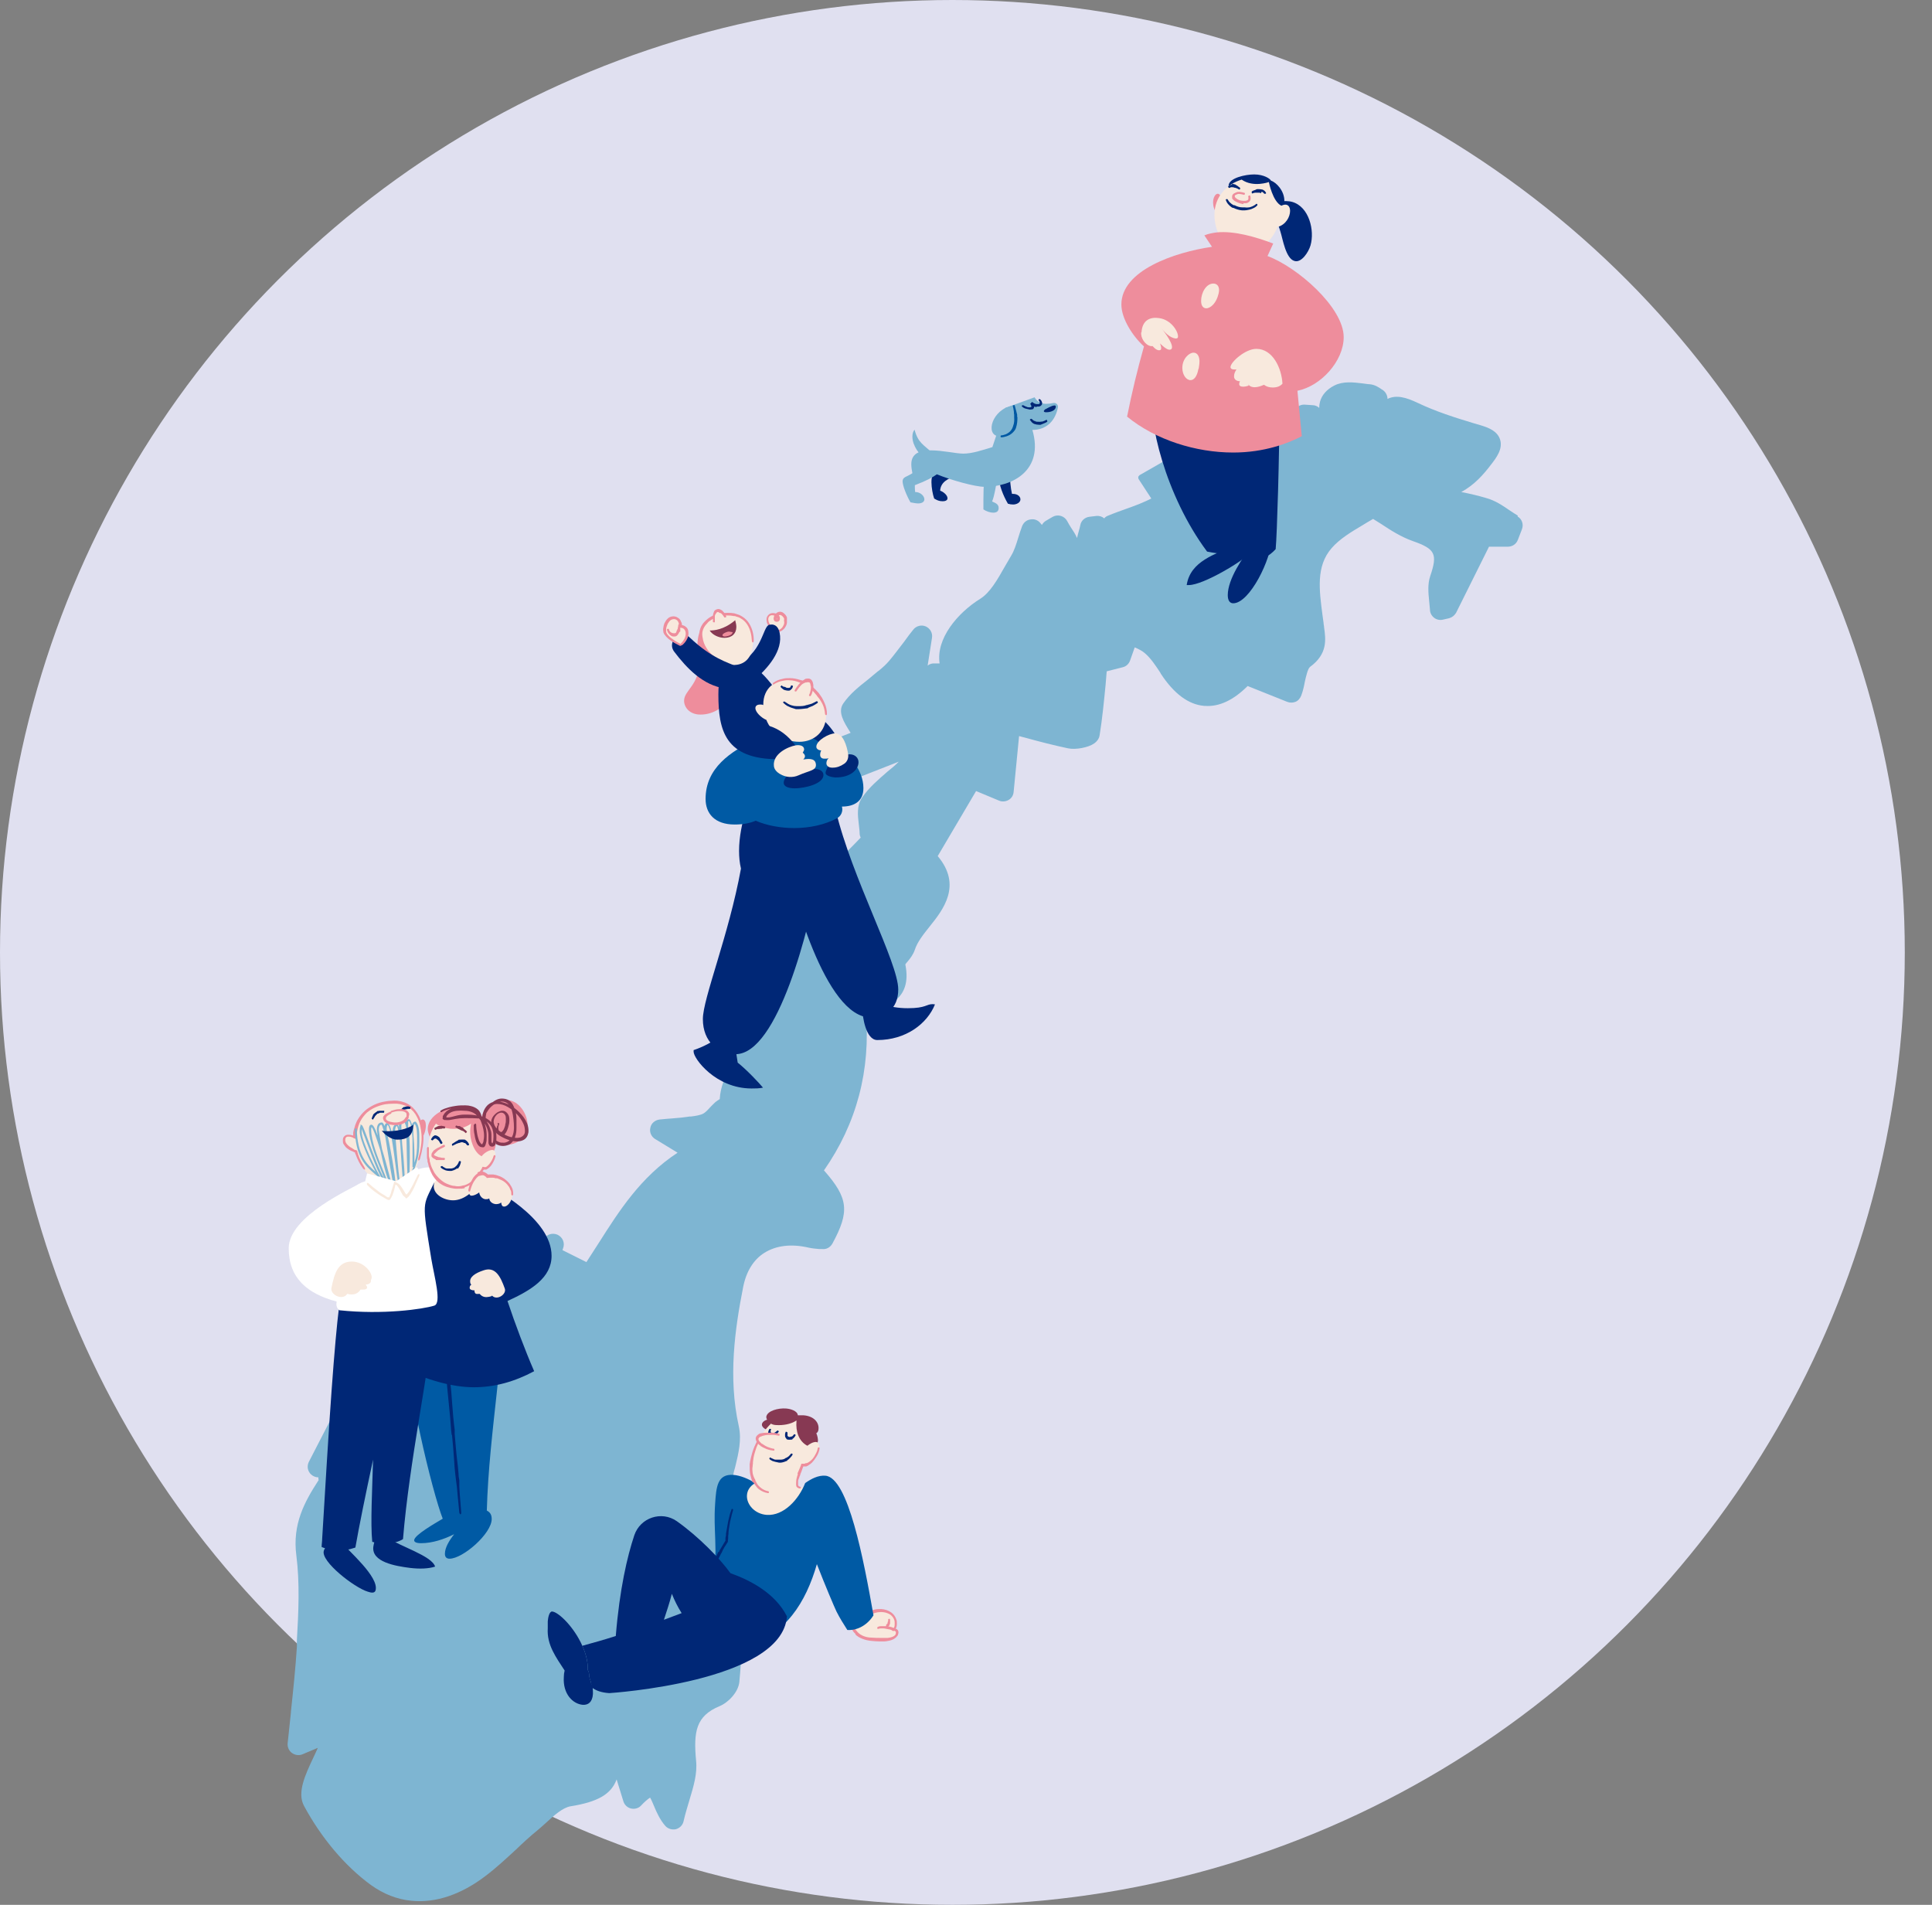 <?xml version="1.0" encoding="UTF-8"?>
<svg id="Layer_1" data-name="Layer 1" xmlns="http://www.w3.org/2000/svg" viewBox="0 0 71 70">
  <rect x="0" y="0" width="71" height="70" fill="#808080" stroke="none"/>
  <defs>
    <style>
      .cls-1 {
        fill: #002776;
      }

      .cls-2 {
        fill: #873953;
      }

      .cls-3 {
        fill: #fff;
      }

      .cls-4 {
        fill: #7eb5d2;
      }

      .cls-5 {
        fill: none;
      }

      .cls-6 {
        fill: #0058a3;
      }

      .cls-7 {
        fill: #005aa4;
      }

      .cls-8 {
        fill: #ee8d9c;
      }

      .cls-9 {
        fill: #ee8d9c;
      }

      .cls-10 {
        fill: #f8e9dd;
      }

      .cls-11 {
        fill: #873953;
      }

      .cls-12 {
        fill: #e0e0f0;
      }

      .cls-13 {
        fill: #f8e9dd;
      }

      .cls-14 {
        fill: #002776;
      }
    </style>
  </defs>
  <circle class="cls-12" cx="35" cy="35" r="35"/>
  <g>
    <g id="kart">
      <path class="cls-4" d="M55.78,18.95c-.1-.06-.2-.13-.31-.2-.26-.18-.53-.36-.86-.45-.27-.08-.56-.15-.91-.22.49-.26.83-.66,1.09-1,.21-.27.44-.58.34-.92-.1-.32-.42-.44-.71-.53l-.24-.07c-.7-.21-1.42-.44-2.07-.75-.44-.21-.8-.31-1.12-.15,0-.14-.08-.28-.21-.35,0,0-.01,0-.03-.02-.09-.06-.22-.15-.41-.17,0,0,0,0,0,0-.08,0-.16-.02-.26-.03-.34-.04-.72-.09-1.05.08-.27.14-.45.34-.52.59-.02.08-.03.15-.03.23-.06-.06-.15-.1-.24-.1l-.29-.02c-.14-.01-.27.06-.35.17-.01-.05-.03-.11-.05-.17-.13-.31-.43-.55-.9-.73-.1-.04-.22-.03-.31.02-.1.05-.17.14-.2.24l-.24.87-.48-.12c-.1-.03-.22,0-.31.05-.09.06-.15.15-.17.26l-.2,1.06-.2-.05c-.13-.03-.27,0-.37.11-.02.02-.05.05-.07.07,0,0,0,0,0,0l-.23-.24s-.08-.04-.12-.02l-1.87,1.07s-.04.04-.05.06c0,.03,0,.05.01.08l.47.72c-.26.13-.55.25-.9.37-.22.08-.45.16-.69.26-.06.02-.11.06-.14.1-.08-.07-.18-.1-.29-.09l-.25.03c-.17.02-.31.14-.34.31-.01.06-.03.13-.05.2-.02.08-.05.17-.07.27-.06-.14-.14-.26-.22-.38-.05-.08-.1-.16-.14-.24-.05-.09-.13-.16-.23-.19-.1-.03-.21-.02-.3.03l-.24.14c-.07.04-.12.09-.16.16l-.06-.07c-.09-.11-.23-.16-.37-.13-.14.02-.25.12-.3.25-.05.14-.1.28-.14.42-.08.26-.15.48-.26.66-.08.14-.16.28-.25.43-.26.46-.53.93-.88,1.15-.84.52-1.64,1.47-1.5,2.38h-.17c-.1-.01-.2.02-.27.08l.16-1.02c.03-.18-.07-.35-.23-.42-.16-.07-.35-.02-.46.12-.12.15-.22.28-.31.41l-.03.04c-.21.27-.37.49-.54.69-.11.13-.24.25-.39.37l-.03.02c-.12.1-.24.2-.36.3-.33.26-.66.52-.91.88-.21.31.01.67.25,1.05l.02.03c-.2.08-.4.16-.61.24-.9.33-1.93.71-2.2,1.96-.03.14.02.29.13.38.11.09.26.12.39.07l4.06-1.59s-.01.01-.02.02c-.12.12-.25.23-.39.34-.33.29-.68.58-.94.96-.2.29-.16.66-.12.98.01.11.03.23.03.32,0,.06.01.11.04.17-.15.16-.31.32-.46.47-.64.66-1.31,1.34-1.85,2.12-.1.14-.23.28-.37.43-.43.47-1.01,1.11-.72,2.01-.68.34-1.48.91-1.12,2.05.15.47-.03.85-.27,1.32-.18.37-.37.76-.39,1.21-.05.03-.11.07-.16.11-.08.07-.14.14-.21.21-.08.09-.16.17-.23.21-.11.06-.29.09-.46.11h-.05c-.18.03-.37.05-.64.07-.13.01-.28.02-.46.04-.17.02-.31.14-.34.3-.04.16.03.33.18.42l.82.5c-1.36.89-2.16,2.16-2.88,3.29-.16.25-.32.5-.47.73l-.88-.44.02-.06c.08-.2-.01-.42-.21-.51-.2-.08-.42,0-.51.2l-.17.38s-.02.07-.03.1l-.4.98-.27-.26c-.15-.15-.39-.15-.54,0l-.25.24c-.14.13-.16.34-.06.5l.16.24-5.72,3.49c-.06.04-.11.09-.14.15l-1.2,2.33c-.06.12-.06.27.02.39.07.11.2.18.33.18,0,.06,0,.08.01.1-.52.8-.97,1.62-.82,2.77.13,1.01.08,2.08.02,3.12v.24c-.05.77-.13,1.55-.22,2.39v.03c-.04.37-.08.75-.12,1.13-.01.14.05.27.16.35.11.08.26.1.38.05l.57-.24c-.05.12-.11.24-.17.37-.29.62-.6,1.27-.34,1.76.63,1.17,1.5,2.21,2.46,2.91.46.33.96.53,1.49.58.89.09,1.83-.23,2.72-.91.4-.3.76-.64,1.12-.97.25-.24.51-.48.78-.7.11-.09.21-.18.32-.28.3-.28.62-.56.9-.61,1-.16,1.5-.44,1.7-.99l.25.81c.04.13.15.23.28.26.14.03.28-.01.37-.11.13-.14.25-.24.33-.29.05.08.11.23.14.3.1.24.22.51.42.74.1.11.25.15.39.12.14-.04.25-.15.28-.29.06-.27.14-.52.21-.76.16-.53.3-.99.25-1.47-.1-1.07,0-1.64.86-2,.32-.13.69-.51.73-.89.09-.95.12-1.78.09-2.56-.01-.31-.09-.6-.19-.89.04-.03.08-.06.1-.1.08-.11.18-.22.29-.35.28-.32.57-.66.64-1.08.09-.58-.42-1.25-.8-1.53-.38-.28-.47-.53-.37-1.02.02-.12.05-.25.09-.38.12-.49.24-.99.13-1.49-.4-1.79-.14-3.59.16-5.11.11-.57.38-1.01.78-1.26.43-.27.99-.34,1.63-.19.14.03.27.04.38.05.04,0,.07,0,.11,0,.16.02.3-.06.38-.2.64-1.18.59-1.67-.31-2.69,1.2-1.72,1.72-3.67,1.54-5.82.03,0,.06-.01.09-.02.61-.15,1.63-.39,1.36-1.73.02-.03.05-.07.08-.1.1-.12.21-.26.27-.44.09-.28.31-.56.55-.86.48-.6,1.2-1.5.29-2.58l1.41-2.39.84.35c.11.05.24.04.35-.02.11-.06.18-.17.19-.3l.2-2.05.23.06c.54.15,1.05.28,1.57.39.28.06.75-.03.96-.18.14-.1.19-.22.2-.3.1-.62.16-1.25.22-1.86.01-.16.03-.32.04-.49l.59-.15c.13-.03.23-.13.27-.25l.17-.48c.14.06.28.13.38.22.21.18.39.45.56.71l.02.04c.48.73,1.01,1.13,1.59,1.18.01,0,.02,0,.03,0,.52.04,1.05-.21,1.57-.73l1.45.58c.1.04.21.04.31,0,.1-.04.17-.13.21-.23.06-.16.1-.33.13-.5.04-.18.11-.49.19-.55.66-.48.58-1.02.52-1.45,0-.06-.02-.11-.02-.17l-.04-.29c-.12-.92-.24-1.79.33-2.45.3-.35.74-.61,1.16-.86.12-.07.24-.15.37-.22.1.06.19.12.29.18.36.24.74.48,1.16.63.83.29.93.47.65,1.29-.1.3-.07.61-.04.91.01.11.02.22.03.32,0,.12.06.23.15.3s.21.1.33.07l.22-.05c.11-.03.2-.1.26-.2l1.21-2.43h.69c.16,0,.31-.09.37-.25l.15-.39c.07-.18,0-.38-.16-.47Z"/>
    </g>
    <g id="dame">
      <g>
        <path class="cls-14" d="M46.03,20.02c-.36.46-.91,1.26-.91,1.85,0,.19.07.3.2.3.61,0,1.41-1.65,1.41-2.37,0-.1-.01-.19-.04-.26"/>
        <path class="cls-14" d="M45.35,20.04c-.69.34-1.6.57-1.74,1.46.02,0,.05,0,.08,0,.54,0,2.03-.91,2.24-1.17,0,0,.14-.62-.58-.29Z"/>
        <path class="cls-14" d="M47.02,14.93c0,1.75-.09,4.76-.14,5.25-.23.26-.56.43-.89.43-.16,0-.33-.04-.48-.14-.02-.08-.03-.11-.08-.33-.26.25-.52.24-1.07.13-1.53-2.05-2.2-4.86-2.01-5.97"/>
      </g>
      <g>
        <path class="cls-14" d="M46.57,7.53c.23-.1.63-.19.92-.11.62.18.83,1.05.67,1.6-.07.24-.33.65-.59.57-.32-.09-.43-.81-.51-1.06-.13-.45-.25-.63-.49-1Z"/>
        <path class="cls-8" d="M44.89,7.4c-.01-.2-.07-.28-.14-.28-.08,0-.17.13-.17.32,0,.13.04.29.16.44"/>
        <path class="cls-14" d="M45.15,6.86s0-.02,0-.03c0-.29.62-.42.94-.42.36,0,.59.16.62.23.19.06.49.37.49.74,0,.14-.04.28-.1.42"/>
        <path class="cls-10" d="M45.89,9.27c.48-.06.86-.45,1.06-.93.31-.08.46-.38.46-.59,0-.13-.06-.23-.17-.23-.04,0-.09.01-.15.04-.32-.15-.46-.87-.46-.87,0,0-.57.21-1-.09-.53.16-1,.61-1,1.3,0,.46.19.84.43,1.21"/>
        <g>
          <line class="cls-5" x1="45.74" y1="7.17" x2="45.78" y2="7.04"/>
          <line class="cls-5" x1="45.97" y1="7.15" x2="45.84" y2="7.2"/>
          <path class="cls-9" d="M45.7,7.47s.06,0,.08,0c.04,0,.08-.02.12-.05.04-.03.06-.08.06-.12,0-.04,0-.08-.02-.11,0-.01-.02-.02-.04,0-.02,0-.03.02-.03.03.02.06.01.12-.03.14-.02.01-.05.02-.08.02-.02,0-.04,0-.06,0h-.02c-.09,0-.2-.04-.26-.1-.01,0-.02-.02-.03-.03,0,0-.01-.01-.01-.02,0-.02-.01-.03,0-.04.01-.02.03-.03.06-.04.04-.02.08-.03.12-.02.05,0,.11.02.16.03.01,0,.02-.01.03-.03,0-.02,0-.04-.01-.04-.06-.02-.11-.03-.18-.04-.05,0-.1,0-.15.03-.03.01-.07.03-.1.06-.01.02-.03.04-.03.07,0,.03,0,.05,0,.07,0,.02.01.03.02.04.02.02.03.03.05.05.1.07.2.1.32.13h.02Z"/>
        </g>
        <g>
          <line class="cls-5" x1="45.56" y1="7.04" x2="45.62" y2="6.92"/>
          <line class="cls-5" x1="45.11" y1="6.86" x2="45.2" y2="6.95"/>
          <path class="cls-1" d="M45.28,6.79s-.02,0-.03,0c-.02,0-.03.01-.05.02-.03.01-.05.03-.07.05,0,0,0,.02.02.03.01.01.03.02.03.02.02-.01.04-.02.05-.03,0,0,.02,0,.03,0,0,0,.01,0,.02,0h0s.06,0,.09.02c0,0,0,0,.01,0h.01s.04.01.06.02c.01,0,.03.01.04.02.02.01.04.02.06.03,0,0,.02-.01.02-.03,0-.02.01-.03.01-.03-.02-.01-.03-.03-.05-.04-.01,0-.03-.02-.04-.03-.02-.01-.04-.03-.06-.04h-.01s-.01-.01-.02-.02c-.04-.01-.08-.02-.13-.03h0Z"/>
        </g>
        <g>
          <line class="cls-5" x1="45.97" y1="6.99" x2="46.03" y2="7.11"/>
          <line class="cls-5" x1="46.44" y1="7.14" x2="46.56" y2="7.09"/>
          <path class="cls-1" d="M46.36,7.05s.02,0,.02,0c.01,0,.02.01.03.02.02.01.04.03.05.05,0,0,.02,0,.04,0,.02,0,.03-.02.03-.02-.01-.03-.03-.06-.05-.08-.01-.01-.03-.02-.04-.03-.01,0-.02-.01-.03-.02h0c-.05-.01-.1-.02-.15-.02h-.03s-.02,0-.02,0c-.03,0-.06.02-.08.03l-.06.02s-.05.02-.07.04c0,0,0,.02,0,.04,0,.02.02.03.02.03.02,0,.04-.02.06-.02.02,0,.03-.01.05-.01.02,0,.05,0,.07,0h.01s.02,0,.02,0c.04,0,.08,0,.11.02h0Z"/>
        </g>
        <g>
          <line class="cls-5" x1="46.25" y1="7.57" x2="46.15" y2="7.48"/>
          <line class="cls-5" x1="45.14" y1="7.3" x2="45.01" y2="7.34"/>
          <path class="cls-1" d="M45.36,7.55s-.04-.02-.06-.03c-.03-.02-.05-.03-.08-.06-.05-.04-.08-.09-.11-.14,0,0-.02-.01-.04,0-.02,0-.03.02-.02.03.02.07.06.13.11.18.03.03.05.05.08.07.02.02.04.03.07.04h.02c.1.05.21.08.31.09.02,0,.04,0,.06,0h.04c.07,0,.13-.02.19-.03.05-.01.09-.03.13-.05.05-.02.11-.06.15-.11,0,0,0-.03-.01-.04-.01-.01-.03-.02-.04,0-.04.03-.08.06-.13.08-.04.02-.08.03-.12.04-.06.01-.12.01-.18,0h-.03s-.03,0-.05,0c-.09,0-.19-.03-.28-.08h-.01Z"/>
        </g>
      </g>
      <g>
        <path class="cls-8" d="M47.68,14.36c.05.56.11,1.12.16,1.67-.5.26-1.37.6-2.52.6-1.37,0-2.85-.46-3.9-1.32.17-.86.38-1.73.62-2.58-.4-.36-.83-1.01-.83-1.54,0-1.25,1.95-1.92,3.33-2.12-.09-.14-.19-.28-.28-.42.14-.06.3-.09.46-.11.64-.06,1.41.16,2.07.41-.07.15-.14.3-.21.46,1.07.39,2.8,1.88,2.8,2.98,0,.88-.84,1.8-1.7,1.97Z"/>
        <path class="cls-10" d="M45.82,14.01c.04.16.15.22.29.22.11,0,.23-.04.34-.09.09.07.2.1.32.1.17,0,.28-.05.36-.14-.03-.56-.35-1.28-.96-1.28-.41,0-.95.49-.95.67,0,.05.04.09.15.09.02,0,.04,0,.07,0-.05.07-.09.15-.09.25,0,.12.1.18.22.18-.02.03-.03.07-.03.1,0,.06.04.1.14.1.05,0,.13-.01.21-.04"/>
        <path class="cls-10" d="M41.95,12.21c.03-.45.32-.57.65-.52.44.06.71.5.69.69,0,.04-.03.06-.09.06-.21-.03-.4-.22-.56-.43.09.11.45.56.43.76,0,.05-.04.09-.11.08-.09-.01-.22-.12-.33-.23.03.08.05.15.04.2,0,.04-.05.06-.1.05-.07-.01-.14-.07-.21-.15-.02,0-.04,0-.06,0-.21-.03-.39-.3-.36-.51Z"/>
        <path class="cls-10" d="M44.78,10.79c-.07.34-.29.54-.45.54-.11,0-.19-.09-.19-.27,0-.31.19-.64.45-.64.12,0,.21.08.21.24,0,.07-.02.16-.06.26"/>
        <path class="cls-10" d="M44.04,13.56c-.05.29-.17.41-.29.41-.15,0-.3-.19-.3-.45,0-.34.25-.56.41-.56s.22.16.22.32c0,.1-.02.2-.03.27Z"/>
      </g>
    </g>
    <g id="hund">
      <path class="cls-14" d="M36.69,17.48c.03.36.17.72.35,1.03.06.02.13.03.19.03.13,0,.27-.07.27-.19,0-.1-.1-.2-.27-.2-.01,0-.03,0-.04,0-.05-.21-.08-.54-.08-.8,0-.13,0-.25.02-.33"/>
      <path class="cls-14" d="M34.33,17.36c-.03.13-.1.1-.1.36,0,.2.05.46.1.6.1.06.18.1.31.1s.18-.05.18-.11c0-.09-.1-.21-.27-.28.02-.32.3-.45.59-.55-.42-.36-.82-.12-.82-.12Z"/>
      <path class="cls-4" d="M34.28,16.66h0c-.32-.31-.54-.37-.67-.87-.06.07-.08.16-.08.26,0,.32.26.69.5.82"/>
      <path class="cls-4" d="M37.94,15.8c.43,1.48-.72,2.09-1.76,2.09-.35,0-1.24-.25-1.75-.46-.14.1-.36.23-.81.4,0,.08,0,.17.01.25.2,0,.34.15.34.27,0,.08-.07.15-.23.15-.07,0-.18-.02-.28-.04-.14-.24-.29-.61-.29-.77,0-.17.15-.16.36-.3-.02-.11-.04-.21-.04-.33,0-.4.31-.51.72-.51.43,0,.93.12,1.19.12.32,0,.68-.12,1.07-.24l.48-1.44,1.07-.39c.1.17.25.24.43.24.08,0,.17-.01.26-.03s.18.06.17.15c-.09.49-.41.84-.95.84Z"/>
      <path class="cls-4" d="M36.86,16.89s0-.02,0-.02c-.07.28-.16.55-.23.84-.05.23-.08.49-.17.72.1.05.24.08.24.24,0,.13-.09.17-.2.17s-.26-.05-.36-.12c0-.05,0-.1,0-.16,0-.08,0-.15,0-.22,0-.47.03-.93.11-1.4"/>
      <path class="cls-4" d="M36.95,14.99c-.63.32-.71,1.2-.05,1.02s.33-1.12.33-1.12l-.29.1Z"/>
      <g>
        <line class="cls-5" x1="36.75" y1="15.96" x2="36.76" y2="16.1"/>
        <line class="cls-5" x1="37.3" y1="14.86" x2="37.18" y2="14.91"/>
        <path class="cls-6" d="M37.38,15.32v-.08s-.02-.08-.03-.12c-.02-.07-.04-.15-.06-.22,0-.01-.02-.02-.04-.01-.02,0-.03.02-.03.03.02.07.03.14.04.21,0,.04,0,.07.01.11,0,.03,0,.05,0,.08v.02c.01.11,0,.22-.04.32,0,.02-.01.03-.02.05,0,.01,0,.02-.01.03-.03.06-.07.11-.12.15-.04.03-.08.05-.12.07-.06.02-.12.04-.17.04-.01,0-.02.02-.02.04,0,.02.01.03.03.03.07,0,.13-.02.2-.04.05-.02.1-.04.14-.07.06-.04.12-.1.16-.16,0-.01.01-.02.02-.03,0-.02.02-.04.02-.06.04-.12.05-.24.05-.36v-.02Z"/>
      </g>
      <g>
        <line class="cls-5" x1="37.61" y1="14.85" x2="37.52" y2="14.94"/>
        <line class="cls-5" x1="38.24" y1="14.63" x2="38.14" y2="14.72"/>
        <path class="cls-1" d="M38.09,14.94s.05,0,.08,0c.04,0,.08-.02.11-.06.03-.04.02-.09,0-.13-.01-.03-.04-.06-.06-.08,0,0-.03,0-.04,0-.01.01-.02.03-.01.04.02.02.03.05.04.07,0,.02,0,.04,0,.05,0,0-.03.02-.05.02-.02,0-.04,0-.05,0h-.01c-.06,0-.12-.04-.17-.08l-.07.07s.02.03.03.05c0,.01.01.02.01.03,0,0,0,.01,0,.02,0,0,0,.01,0,.02-.01,0-.04.01-.06.01-.04,0-.07,0-.11-.02-.04-.01-.09-.04-.13-.06,0,0-.02,0-.04.01-.01.01-.02.03,0,.04.04.04.09.07.15.08.04.01.08.02.13.03.03,0,.07,0,.1-.01.02,0,.04-.02.05-.04.01-.02.02-.05.02-.07,0-.02,0-.03,0-.04,0-.02-.02-.04-.03-.05-.01-.02-.03-.04-.04-.06l-.07.07c.06.05.13.09.21.11h.02Z"/>
      </g>
      <path class="cls-14" d="M38.42,15.04s.23-.14.33-.14c.03,0,.05.01.05.04,0,.15-.2.21-.35.21-.05,0-.09-.01-.09-.04,0-.02.02-.04.06-.08Z"/>
      <g>
        <line class="cls-5" x1="38.54" y1="15.49" x2="38.46" y2="15.38"/>
        <line class="cls-5" x1="37.93" y1="15.35" x2="37.82" y2="15.42"/>
        <path class="cls-1" d="M38.05,15.47s-.02,0-.03,0c-.01,0-.03-.01-.04-.02-.03-.02-.05-.04-.07-.06,0,0-.02,0-.04.01-.02.01-.03.02-.02.03.02.03.05.06.07.09.02.01.03.03.05.04.01,0,.03.02.04.02h0c.06.02.12.03.18.03.01,0,.02,0,.03,0h.02s.07-.03.1-.04c.02-.01.05-.02.07-.03.03-.01.06-.03.08-.05,0,0,0-.02-.01-.04-.01-.02-.02-.03-.03-.02-.03.01-.05.03-.08.04-.02,0-.04.02-.06.02-.03,0-.06.01-.09.01h-.02s-.02,0-.02,0c-.05,0-.1,0-.14-.02h0Z"/>
      </g>
    </g>
    <g id="sittende">
      <path class="cls-10" d="M29.56,53.72c-.03.07-.24.55-.26.79,0,.11.02.15.14.15.13,0,.3-.05.41-.07-.82,1.91-3.49,1.57-2.4-.07.31.07.49.14.57-.34s1.54-.47,1.54-.47Z"/>
      <g>
        <g>
          <path class="cls-10" d="M32.86,59.88s.04-.1.05-.17c.02-.32-.22-.5-.51-.52-.23-.02-.4.06-.59.17l-.5.41c.16.38.46.46.79.48.26.02.78.05.87-.19.05-.13-.02-.17-.1-.18Z"/>
          <g>
            <line class="cls-5" x1="32.8" y1="59.85" x2="32.92" y2="59.91"/>
            <line class="cls-5" x1="32.87" y1="59.82" x2="32.85" y2="59.95"/>
            <path class="cls-9" d="M31.43,60.06c.08.08.17.13.28.17.1.04.21.06.31.07.11.01.21.02.31.02.05,0,.11,0,.16,0,.05,0,.1-.01.15-.02.07-.01.14-.03.21-.07.03-.02.06-.04.09-.07.03-.03.05-.07.06-.1,0-.04.02-.08,0-.12-.02-.05-.06-.07-.1-.08-.03,0-.05,0-.05.02,0,.02.01.04.03.04.03,0,.04.02.05.04,0,.02,0,.05,0,.07-.02.05-.06.09-.11.11-.06.03-.12.04-.19.05-.05,0-.09,0-.14,0-.05,0-.1,0-.15,0-.09,0-.19,0-.3-.01-.2,0-.4-.07-.52-.2-.02-.02-.04-.05-.06-.07-.03-.04-.05-.07-.07-.12h0s0-.01,0-.01l.04-.03c.08-.06.15-.12.23-.18.04-.03.08-.06.12-.1l.06-.05h.02s0-.01,0-.01h0s.03-.02.03-.02c.09-.05.18-.09.27-.12.07-.02.14-.03.22-.03.12,0,.23.03.33.09.07.05.12.11.15.19.02.05.02.1.02.15,0,.05,0,.1-.03.15,0,.02,0,.04.02.05.02,0,.04,0,.05-.02.03-.06.04-.12.04-.18,0-.06,0-.12-.03-.18-.03-.09-.09-.17-.17-.23-.11-.08-.24-.12-.37-.13-.08,0-.17,0-.25.02-.11.02-.21.07-.31.13l-.03.02h-.01s-.01.02-.01.02h-.02s-.06.06-.06.06c-.04.03-.08.07-.12.1-.07.06-.15.12-.22.19l-.08.06-.03.02s0,0,0,0h0s0,.02,0,.02l.03.06s.05.09.08.13c.02.03.05.06.08.08Z"/>
          </g>
        </g>
        <g>
          <line class="cls-5" x1="32.23" y1="59.77" x2="32.3" y2="59.88"/>
          <line class="cls-5" x1="32.88" y1="60.08" x2="33" y2="60.13"/>
          <path class="cls-9" d="M32.86,59.93s.03,0,.04.02c.02,0,.02.01.03.02,0,.02,0,.07-.02.11,0,0,0,.02.03.03.02,0,.03,0,.04,0,.01-.02.02-.04.03-.07,0-.03.01-.05,0-.09,0-.04-.04-.07-.06-.08-.02-.01-.03-.02-.05-.03h-.01s-.03-.02-.05-.02c-.02,0-.04-.01-.06-.02-.04-.01-.07-.02-.11-.03h-.04s-.02-.01-.02-.01c-.05,0-.09,0-.14,0-.03,0-.07,0-.1,0-.04,0-.09.01-.13.04,0,0,0,.02,0,.04.01.02.02.03.03.02.03-.01.07-.02.1-.02.03,0,.06,0,.09,0,.04,0,.08.01.12.02h.02s.03.01.03.01c.03,0,.07.01.1.02.02,0,.03.01.04.02.01,0,.03.02.05.03h.01Z"/>
        </g>
        <g>
          <line class="cls-5" x1="32.73" y1="59.46" x2="32.61" y2="59.52"/>
          <line class="cls-5" x1="32.51" y1="59.75" x2="32.62" y2="59.83"/>
          <path class="cls-9" d="M32.57,59.68s0,.01,0,.02c0,0,0,.02,0,.02,0,.01-.01.03-.02.04,0,0,.01.01.03.03.01.01.03.02.03.02l.04-.04s.01-.01.02-.02c0,0,0,0,.01-.01h0s.02-.06.03-.08h0s0-.02,0-.02c0-.02,0-.03,0-.05,0-.01,0-.03,0-.04,0-.02,0-.04-.01-.06,0,0-.02,0-.03,0-.02,0-.03.02-.03.02,0,0,0,.02,0,.03,0,0,0,.02,0,.03,0,.01-.01.02-.02.04h0s0,.02,0,.02c0,.02-.01.05-.03.06h0Z"/>
        </g>
      </g>
      <path class="cls-7" d="M26.23,58.71c.15-2.12-.02-2.41.05-3.44.04-.63.08-1.11.67-1.07.26.02.57.15.8.3-.2.12-.29.28-.3.45-.02.34.29.69.73.72.62.04,1.17-.56,1.41-1.17.23-.16.48-.29.74-.27.84.06,1.41,3.09,1.77,5.13-.21.34-.57.56-.95.54,0,0,0,0-.01,0-.14-.22-.28-.44-.4-.68-.06-.12-.43-.99-.72-1.74-.4,1.4-1.17,2.63-2.56,2.94"/>
      <g>
        <line class="cls-5" x1="26.97" y1="55.48" x2="26.84" y2="55.44"/>
        <line class="cls-5" x1="26.13" y1="57.74" x2="26.26" y2="57.77"/>
        <path class="cls-1" d="M26.39,57.04l-.05.12c-.03.06-.05.12-.07.18-.04.12-.07.24-.1.36,0,.02,0,.04.03.05.02,0,.04,0,.04-.03.03-.12.07-.23.12-.34.02-.06.05-.12.08-.17.02-.04.04-.08.06-.12l.02-.03c.03-.07.06-.13.1-.2.02-.03.04-.06.06-.09l.03-.05.04-.06s0-.09.01-.13v-.09s.01-.06.01-.06c0-.11.02-.23.04-.34.01-.08.03-.16.05-.24.02-.1.05-.2.08-.3,0-.02,0-.04-.02-.05-.02,0-.04,0-.04.03-.04.1-.07.2-.09.3-.02.08-.04.16-.05.24-.02.11-.04.23-.06.34v.06s-.02.1-.02.1c0,.03,0,.07,0,.1-.02.03-.04.06-.05.08l-.06.1c-.04.07-.08.13-.12.2v.03Z"/>
      </g>
      <g>
        <path class="cls-14" d="M21.71,61.8s0,.03.01.04c0-.01,0-.03-.01-.04Z"/>
        <path class="cls-14" d="M21.69,61.74s-.02-.07-.03-.1c0,.01,0,.02.01.04,0,.02.01.05.02.07Z"/>
        <path class="cls-14" d="M21.73,61.9s0,.02,0,.03c0-.01,0-.02,0-.03Z"/>
        <path class="cls-14" d="M26.85,57.82c-.37-.52-1.16-1.34-1.98-1.92-.56-.39-1.34-.13-1.56.52-.26.78-.54,1.98-.68,3.7-.46.15-.8.24-1.23.36.13.29.21.59.2.89,0,0,.05.06.06.26,0,.03.02.07.03.1,0,.02.01.04.02.06,0,.01,0,.03.01.04,0,.02,0,.04.01.06,0,.01,0,.02,0,.03,0,.03.01.06.02.09.15.12.35.19.64.21,0,0,6.35-.4,6.53-2.82-.43-.85-1.33-1.32-2.08-1.59ZM24.4,59.52c.1-.31.21-.63.29-.95.1.25.22.49.36.71-.21.08-.43.16-.64.24Z"/>
        <path class="cls-14" d="M21.73,61.9s0-.04-.01-.06c0-.01,0-.03-.01-.04,0-.02,0-.04-.02-.06,0-.02-.01-.05-.02-.07,0-.01,0-.02-.01-.04,0-.19-.06-.26-.06-.26.01-.3-.07-.6-.2-.89-.3-.68-.87-1.24-1.11-1.26-.11,0-.15.24-.16.36,0,.1,0,.2,0,.26,0,0,0,0,0,0,0,0,0,0,0,0-.04.61.31,1.07.62,1.55-.02.08-.03.16-.03.24-.04.62.33.99.7,1.02.19.01.35-.09.37-.4,0-.08,0-.15-.01-.23,0-.03-.01-.06-.02-.09,0-.01,0-.02,0-.03Z"/>
      </g>
      <g>
        <path class="cls-2" d="M28.57,52.53c-.08.03-.15.05-.24.05,0,0,0,0,0,0-.13,0-.34-.11-.33-.23,0-.08.09-.15.19-.18-.02-.03-.03-.06-.03-.1,0,0,0,0,0,0,.03-.23.45-.33.72-.31.17.01.43.09.44.25.03,0,.07,0,.1,0s.07,0,.09,0c0,0,0,0,0,0,0,0,.01,0,.02,0,.39.03.57.27.55.5,0,.07-.03.13-.08.16.04.09.06.2.06.27-.02.22-.2.36-.41.34-.18-.01-.3-.14-.43-.27"/>
        <path class="cls-10" d="M28.33,52.32c-.42.4-.68.98-.73,1.56-.03.44.24.91.66.94.53.04.97-.38,1.24-.99,0,0,.02,0,.03,0,.3.02.56-.4.58-.65,0-.1-.03-.18-.12-.19-.12,0-.23.07-.32.14-.32-.17-.43-.53-.4-.9,0-.01,0-.02,0-.03-.22.15-.52.18-.72.17-.09,0-.17-.02-.23-.06Z"/>
        <g>
          <line class="cls-5" x1="30.18" y1="53.2" x2="30.05" y2="53.19"/>
          <line class="cls-5" x1="29.43" y1="54.74" x2="29.43" y2="54.61"/>
          <path class="cls-9" d="M29.32,54.17l-.03.1c-.01.05-.03.1-.03.16,0,.05-.01.1,0,.16,0,.03.02.06.05.08.03.02.06.03.09.03.02,0,.04-.02.03-.03,0-.02-.01-.03-.03-.04-.04,0-.06-.02-.07-.06,0-.04,0-.08,0-.13,0-.05.02-.09.04-.14.01-.03.02-.07.04-.1v-.02c.03-.07.06-.14.08-.21.01-.03.03-.08.03-.08,0,0,0,0,.01,0,.02,0,.04,0,.06,0h.04s.04-.02.04-.02c.02,0,.03-.02.05-.03.09-.05.15-.12.21-.2.04-.06.08-.11.11-.17.04-.08.07-.16.08-.25,0-.02-.01-.03-.03-.03s-.04.01-.04.03c-.01.08-.04.15-.08.22-.03.06-.06.11-.1.16-.06.07-.12.12-.2.16-.01,0-.03.01-.04.01h-.03s-.03.02-.03.02c-.02,0-.03,0-.05,0-.02,0-.03,0-.05,0h-.02s0,0,0,0h0c-.02.06-.03.1-.05.14-.03.07-.06.14-.09.21v.02Z"/>
        </g>
        <g>
          <line class="cls-5" x1="27.98" y1="52.88" x2="27.87" y2="52.82"/>
          <line class="cls-5" x1="28.26" y1="54.89" x2="28.27" y2="54.76"/>
          <path class="cls-9" d="M27.67,54.45s.02.04.04.06c.01.02.03.04.04.06.02.03.04.05.06.08.02.03.05.05.07.07.1.08.22.13.34.15.02,0,.04-.01.04-.03,0-.02-.01-.04-.03-.04-.11-.02-.21-.07-.3-.15-.02-.02-.04-.04-.06-.06-.02-.02-.04-.05-.05-.07-.01-.02-.02-.03-.03-.05,0-.02-.02-.04-.03-.05v-.03c-.05-.08-.08-.16-.1-.25-.01-.09-.02-.17,0-.26,0-.03,0-.06.01-.09,0-.02,0-.04,0-.06.01-.11.03-.22.06-.32.02-.08.05-.15.07-.22.04-.09.08-.18.12-.27,0-.02,0-.04-.01-.05-.02,0-.04,0-.05.02-.05.09-.1.18-.14.28-.03.08-.06.15-.08.23-.03.11-.06.22-.08.33,0,.02,0,.04-.01.06,0,.03,0,.06,0,.1,0,.09,0,.19.02.29.02.09.05.19.08.28l.02.03Z"/>
        </g>
        <g>
          <line class="cls-5" x1="28.31" y1="53.52" x2="28.23" y2="53.62"/>
          <line class="cls-5" x1="29.17" y1="53.45" x2="29.06" y2="53.38"/>
          <path class="cls-1" d="M28.93,53.66s.03-.02.05-.03c.02-.02.04-.04.06-.06.04-.04.07-.08.09-.12,0,0,0-.02-.02-.03-.02,0-.03-.01-.04,0-.03.04-.06.07-.09.1-.02.01-.04.03-.06.04-.01,0-.03.02-.04.02h-.01c-.05.05-.13.06-.19.06-.01,0-.02,0-.03,0h-.02s-.08,0-.13,0c-.03,0-.06-.01-.09-.03-.04-.01-.07-.03-.1-.05,0,0-.02,0-.03.02s-.01.03,0,.04c.03.03.07.05.11.07.03.01.06.02.1.03.05.01.1.02.14.03h.03s.03,0,.04,0c.08-.01.16-.04.23-.07h.01Z"/>
        </g>
        <g>
          <line class="cls-5" x1="28.95" y1="52.62" x2="28.82" y2="52.59"/>
          <line class="cls-5" x1="29.27" y1="52.74" x2="29.16" y2="52.67"/>
          <path class="cls-1" d="M29.12,52.88s.02-.02.03-.02c.01-.01.03-.03.04-.04.02-.03.04-.05.05-.08,0,0,0-.02-.03-.03-.02,0-.03-.01-.03,0-.02.02-.03.04-.05.06-.01,0-.02.02-.03.02,0,0-.02,0-.02,0h0s-.07.03-.09.01c0,0,0,0-.01,0,0,0,0,0,0,0-.01,0-.03-.02-.04-.04,0-.01,0-.03,0-.05,0-.02,0-.04,0-.07,0,0-.01-.01-.03-.02s-.03,0-.04,0c0,.03-.02.05-.02.08,0,.02,0,.05,0,.07,0,.03.02.07.05.1,0,0,0,.01.01.02,0,0,.02.01.03.01.06.02.12,0,.18,0h0Z"/>
        </g>
        <g>
          <line class="cls-5" x1="28.63" y1="52.61" x2="28.53" y2="52.53"/>
          <line class="cls-5" x1="28.36" y1="52.53" x2="28.25" y2="52.46"/>
          <path class="cls-1" d="M28.32,52.64s0,0,0-.01c0,0,0-.02,0-.03,0-.02,0-.05.02-.07,0,0-.01-.02-.03-.02-.02,0-.03-.01-.03,0-.02.02-.03.05-.04.08,0,.02-.01.03-.01.05,0,.01,0,.03,0,.05h0s.05.07.08.08c.03,0,.06,0,.09,0,0,0,.02,0,.03,0h.02s.05-.04.07-.06c.02-.01.03-.03.05-.04.02-.02.04-.04.05-.06,0,0,0-.02-.02-.03-.01-.01-.03-.02-.03-.01-.02.01-.03.03-.05.04-.01.01-.03.02-.04.03-.02.01-.04.02-.06.02h-.01s-.01,0-.02,0c-.01,0-.03,0-.04,0-.01,0-.01,0,0-.02h0Z"/>
        </g>
        <g>
          <path class="cls-10" d="M28.65,52.73c-.21-.06-.47-.06-.63-.02s-.21.11-.19.19c.04.15.32.34.63.37"/>
          <g>
            <line class="cls-5" x1="28.63" y1="52.8" x2="28.67" y2="52.67"/>
            <line class="cls-5" x1="28.45" y1="53.34" x2="28.47" y2="53.21"/>
            <path class="cls-9" d="M27.95,53.14s.06.03.09.05c.04.02.09.04.13.06.08.03.17.05.26.06.02,0,.03-.01.03-.03,0-.02,0-.04-.02-.04-.08-.01-.16-.04-.24-.07-.04-.02-.08-.04-.11-.06-.03-.02-.05-.03-.07-.05h-.02c-.05-.05-.1-.09-.12-.14-.02-.05,0-.08.04-.11.01,0,.03-.02.05-.02.01,0,.02-.01.04-.02.07-.02.15-.04.23-.04.06,0,.11,0,.17,0,.07,0,.14.02.21.03.01,0,.03,0,.03-.03,0-.02,0-.04-.02-.04-.07-.02-.15-.03-.22-.04-.06,0-.12,0-.18,0-.08,0-.17,0-.25.02-.02,0-.03,0-.05.01-.02,0-.05.02-.07.04-.03.02-.07.06-.08.1-.02.05,0,.09.01.13.03.07.09.13.14.17h.02Z"/>
          </g>
        </g>
      </g>
    </g>
    <g id="med_barn_på_skuldrene" data-name="med barn på skuldrene">
      <path class="cls-8" d="M25.92,22.85c-.21.25-.29.56-.29.88,0,.29.07.38.07.59,0,.85-.56,1.05-.56,1.43,0,.25.21.51.6.51.9,0,1.49-.95,1.49-1.83,0-.27-.05-.54-.17-.78"/>
      <g>
        <path class="cls-10" d="M28.3,23.04c-.06-.07-.11-.17-.11-.26,0-.11.08-.2.2-.2s.21.07.21.18c0,.03-.01.06-.06.06,0,0,0,0,0,0-.04,0-.06-.03-.06-.07,0-.08.08-.2.18-.2.09,0,.22.12.22.29,0,.18-.14.36-.31.36-.04,0-.09-.01-.13-.04"/>
        <g>
          <line class="cls-5" x1="28.25" y1="23.08" x2="28.35" y2="22.99"/>
          <line class="cls-5" x1="28.47" y1="23.1" x2="28.4" y2="23.21"/>
          <path class="cls-9" d="M28.81,22.77s.01.08.01.11c0,.06-.03.11-.06.16-.06.09-.18.15-.28.1-.02,0-.04,0-.05.01-.01.02,0,.04.02.05.06.03.14.04.21.01.07-.02.12-.07.17-.12.04-.06.08-.12.09-.2,0-.05,0-.1,0-.16,0-.01,0-.02,0-.04-.02-.05-.05-.1-.1-.14-.04-.04-.09-.07-.16-.07-.07,0-.12.04-.16.08-.04.04-.06.09-.07.16,0,.02,0,.06.02.08.01.03.04.04.07.05.04,0,.08,0,.11-.03.02-.02.03-.05.03-.07,0-.02,0-.04,0-.06-.01-.04-.03-.07-.06-.09-.05-.05-.12-.07-.19-.07-.05,0-.1.01-.14.04-.04.03-.07.07-.09.12-.02.06-.01.12,0,.18.02.06.05.11.08.15.02.02.04.02.05,0,.01-.01.01-.03,0-.05-.06-.08-.09-.18-.07-.26.02-.07.08-.11.15-.1.05,0,.1.02.13.06.01.02.02.04.03.05,0,0,0,.02,0,.03,0,0,0,0,0,.01,0,0,0,0-.01,0,0,0,0,0,0,0,0,0,0,0,0-.01,0-.06.07-.15.13-.15.03,0,.06.02.09.05.03.03.05.06.06.1,0,0,0,.02,0,.02Z"/>
        </g>
      </g>
      <path class="cls-14" d="M26.98,24.47c1.05-.42,1.04-1.45,1.29-1.51.23-.05.34.1.38.29.14.66-.44,1.32-.95,1.75"/>
      <g>
        <path class="cls-14" d="M30.71,29.77c.6,2.51,2.3,5.6,2.3,6.59,0,.71-.47,1.03-1.02,1.03-1.65,0-2.91-4.56-3.22-6.25,0,0,.16-.8,1.94-1.38Z"/>
        <path class="cls-14" d="M30.71,29.77c-.54,0-1.09.02-1.63.02s-1.1-.02-1.65-.07c-.16.51-.27,1.04-.27,1.55,0,.22.02.44.07.65-.45,2.46-1.4,4.77-1.4,5.53,0,.84.57,1.29,1.2,1.29,1.56,0,2.72-4.67,3.06-6.59,0,0,.91-.39.62-2.39Z"/>
        <path class="cls-14" d="M31.69,37.11c.01.23.12,1.11.55,1.11,1.04,0,1.83-.59,2.12-1.31-.03,0-.05-.01-.08-.01-.25,0-.24.15-.92.15-.34,0-.68-.05-1.01-.18"/>
        <path class="cls-14" d="M26.46,38.07c-.26.22-.64.41-.97.52,0,.02,0,.04,0,.06,0,.25.81,1.35,2.13,1.35.14,0,.28,0,.42-.03-.12-.15-.6-.66-.93-.92-.03-.18-.06-.35-.06-.53,0-.08,0-.15.02-.23"/>
      </g>
      <path class="cls-7" d="M29.38,26.88c.39.04.77.16,1.11.35.67.39,1.24,1.05,1.24,1.73,0,.51-.37.68-.79.68h0,0c.05.17-.03.35-.18.43-.45.24-1.01.36-1.57.36-.5,0-1-.09-1.42-.27-.21.09-.46.14-.77.14-.74,0-1.07-.41-1.07-.94,0-1.14.91-1.74,1.88-2.21.48-.23,1.02-.33,1.55-.27h0Z"/>
      <path class="cls-14" d="M28.83,25.84s-.85-1.46-1.49-1.46c-.42,0-.65-.03-.87.65l1.74,2.42,1.04-1.01-.42-.59Z"/>
      <g>
        <path class="cls-14" d="M29.71,27.08c.44.09.73.53.73.98,0,.14-.1.24-.1.34,0,.12.26.17.38.17.54,0,.83-.29.83-.56,0-.17-.14-.29-.32-.29-.08,0-.16.02-.25.06-.03-.53-.5-1.22-.94-1.47"/>
        <path class="cls-10" d="M30.44,27.87c-.05.06-.07.12-.07.18,0,.09.08.17.24.16.14,0,.28-.05.41-.14.11-.07.17-.21.15-.35-.05-.33-.19-.77-.48-.77-.22,0-.69.26-.69.49,0,.09.09.13.18.14-.03.05-.04.11-.04.16,0,.08.05.15.18.14.05,0,.09,0,.13-.02Z"/>
      </g>
      <g>
        <path class="cls-10" d="M28.15,26.45c-.18-.08-.39-.28-.39-.43,0-.09.08-.13.17-.13.04,0,.08,0,.12.02,0,0,0-.01,0-.02,0-.61.44-.92.96-.92.32,0,.68.16.91.4.18.2.44.47.44.91,0,.6-.44.98-.98.98-.6,0-1.03-.34-1.22-.81Z"/>
        <g>
          <line class="cls-5" x1="28.36" y1="25.09" x2="28.44" y2="25.19"/>
          <path class="cls-9" d="M30.02,25.57s.06.07.09.11c.04.06.08.12.11.18.06.12.09.25.1.38,0,.02.02.04.04.04s.03-.02.03-.04c0-.14-.03-.28-.09-.41-.03-.07-.06-.13-.1-.2-.03-.04-.06-.09-.09-.13l-.02-.03c-.07-.08-.15-.16-.23-.23-.08-.07-.17-.13-.27-.18-.03-.02-.07-.03-.1-.05-.02,0-.05-.02-.07-.02-.13-.04-.26-.07-.39-.07-.1,0-.19,0-.28.03-.12.02-.23.07-.33.14-.02.01-.03.04-.02.05.01.02.03.02.05,0,.1-.06.2-.1.31-.12.09-.02.18-.03.26-.02.12,0,.24.03.36.08.02,0,.04.02.06.03.03.01.06.03.1.04.09.04.18.1.25.16.08.07.14.15.21.23l.02.02Z"/>
        </g>
        <g>
          <path class="cls-10" d="M29.23,25.38c.1-.16.24-.35.43-.4.11-.03.16.03.19.12.03.14,0,.35-.09.48"/>
          <g>
            <line class="cls-5" x1="29.17" y1="25.34" x2="29.28" y2="25.41"/>
            <line class="cls-5" x1="29.7" y1="25.54" x2="29.81" y2="25.61"/>
            <path class="cls-9" d="M29.8,25.19s0,.05,0,.07c0,.03,0,.07-.01.1-.01.06-.03.13-.06.18,0,0,0,.03.02.04.02,0,.03,0,.04,0,.04-.06.06-.13.08-.2,0-.04.02-.07.02-.11,0-.03,0-.05,0-.08,0,0,0-.01,0-.02-.01-.06-.02-.12-.06-.17-.02-.03-.05-.05-.09-.06-.04-.01-.07,0-.1,0-.02,0-.04,0-.06.02-.01,0-.02.01-.03.02-.06.03-.11.08-.16.13-.03.03-.06.07-.09.11-.04.05-.07.1-.1.15,0,.01,0,.03.02.04.02,0,.03,0,.04,0,.03-.05.07-.09.1-.14.03-.03.06-.07.09-.1.04-.04.1-.07.15-.09,0,0,.02,0,.03,0,.01,0,.03-.01.04-.01.04,0,.07,0,.09.02.02.03.03.08.03.12,0,0,0,0,0,.01Z"/>
          </g>
        </g>
        <g>
          <line class="cls-5" x1="28.85" y1="25.73" x2="28.76" y2="25.82"/>
          <line class="cls-5" x1="30.09" y1="25.85" x2="30.01" y2="25.74"/>
          <path class="cls-1" d="M29.7,26.01s.05-.02.07-.03c.03-.01.07-.03.1-.04.06-.03.12-.07.18-.11.01,0,0-.03,0-.04-.01-.02-.03-.02-.04-.02-.06.03-.11.06-.18.09-.03.01-.06.02-.1.03-.02,0-.05.01-.07.02h-.02c-.09.04-.2.04-.29.04-.02,0-.03,0-.05,0h-.03c-.06,0-.12-.01-.18-.03-.04-.01-.08-.03-.12-.05-.05-.03-.09-.06-.14-.09,0,0-.03,0-.04.01-.01.01-.02.03,0,.04.04.04.09.08.14.11.04.02.08.04.13.06.06.02.13.04.19.06h.03s.04,0,.06,0c.11,0,.22-.02.32-.03h.02Z"/>
        </g>
        <g>
          <line class="cls-5" x1="29.16" y1="25.19" x2="29.03" y2="25.17"/>
          <line class="cls-5" x1="28.74" y1="25.16" x2="28.65" y2="25.25"/>
          <path class="cls-1" d="M28.84,25.24s-.02,0-.02,0c-.01,0-.02,0-.03-.01-.02,0-.04-.02-.06-.04,0,0-.02,0-.03.02-.01.01-.02.03-.02.03.02.02.04.04.06.06.01,0,.02.02.04.03l.03.02h0s.09.03.14.03c0,0,.02,0,.03,0,0,0,.01,0,.02,0,.03,0,.06-.03.08-.05.02-.02.03-.03.04-.05.01-.02.02-.05.02-.07,0,0-.01-.01-.03-.02-.02,0-.03,0-.04,0,0,.02-.01.04-.02.05,0,.01-.01.02-.02.03-.01,0-.03.01-.05.01,0,0,0,0,0,0,0,0,0,0-.01,0-.03,0-.07,0-.09-.02h0Z"/>
        </g>
      </g>
      <path class="cls-7" d="M28,30.01c.42-.09,1.1-.75,1.1-1.48,0-.33-.37-.63-.66-.63-.49,0-1.33,1.06-1.61,1.46"/>
      <path class="cls-14" d="M26.46,24.84c-.04.21-.06.44-.06.68,0,1.31.24,2.39,2.22,2.38.03.21.15.44.3.6-.08.11-.12.19-.12.26,0,.15.18.21.41.21.33,0,1.05-.15,1.05-.49,0-.15-.15-.22-.31-.22-.09,0-.19.03-.28.07-.22-.78-.73-1.53-1.58-1.7l-1.62-1.78Z"/>
      <path class="cls-10" d="M28.66,28.44c.21.13.47.15.69.05.4-.18.68-.17.63-.43-.04-.22-.32-.17-.46-.15.05-.05.07-.1.06-.14s-.04-.08-.08-.11c.03-.05.06-.1.05-.14-.02-.13-.18-.15-.31-.13-.28.05-.85.31-.8.76.01.12.1.22.23.3Z"/>
      <path class="cls-10" d="M27.07,24.43s-.09.01-.13.01c-.53,0-1.18-.6-1.18-1.13,0-.35.37-.74,1.01-.74.61,0,.9.43.9,1.04,0,.39-.17.76-.59.82Z"/>
      <g>
        <line class="cls-5" x1="26.43" y1="24.38" x2="26.48" y2="24.26"/>
        <path class="cls-9" d="M27.03,22.65s.07.02.1.03c.03.01.07.03.1.05.09.05.17.13.23.22.11.17.16.38.17.59,0,.04.02.07.04.07.02,0,.03-.03.03-.07,0-.22-.05-.44-.17-.63-.06-.1-.15-.19-.25-.25-.03-.02-.07-.04-.11-.06-.04-.01-.08-.03-.12-.04l-.06-.02c-.17-.03-.34-.02-.51,0-.17.03-.33.09-.47.2-.02.02-.05.04-.07.06-.02.02-.04.04-.06.06-.03.03-.05.06-.07.09-.06.09-.1.19-.1.3,0,.11,0,.21.04.31.04.14.11.28.2.39.11.15.26.28.43.36.03.02.07.02.08,0,0-.02-.01-.04-.04-.06-.15-.09-.29-.21-.4-.35-.08-.11-.15-.24-.18-.37-.02-.09-.04-.19-.03-.28.01-.09.05-.18.1-.25.02-.03.04-.05.06-.07.02-.02.03-.04.05-.06.02-.02.04-.04.06-.05.12-.09.27-.15.42-.18.16-.03.32-.03.47,0h.05Z"/>
      </g>
      <path class="cls-14" d="M27.04,24.48c-.27-.13-.88-.28-1.69-1.05-.19-.19-.52-.12-.62.13,0,0,0,0,0,0-.06.13-.04.27.04.38.47.62,1.07,1.25,1.88,1.36"/>
      <g>
        <g>
          <path class="cls-10" d="M25.01,23.7c-.22-.11-.62-.32-.62-.56,0-.2.13-.45.34-.45.13,0,.26.11.26.32,0,0,0,0,0,0,.05.03.26.02.26.28,0,.16-.11.33-.23.42Z"/>
          <g>
            <line class="cls-5" x1="24.99" y1="23.76" x2="25.04" y2="23.64"/>
            <line class="cls-5" x1="24.98" y1="23.64" x2="25.05" y2="23.75"/>
            <path class="cls-9" d="M25.02,23.07c.05,0,.09.02.12.05.04.04.06.1.06.17,0,.13-.08.26-.17.35-.02.02-.02.04-.01.06.01.02.04.02.06,0,.06-.05.11-.11.15-.18.04-.07.07-.14.07-.22,0-.04,0-.08-.01-.13-.01-.04-.03-.09-.07-.12-.05-.05-.11-.07-.16-.08,0,0,0,0,0,0,0,0,0,0,0,0h0s0,0,0,0h0s0-.03,0-.03c0-.03-.01-.06-.03-.09-.02-.06-.06-.12-.12-.15-.11-.08-.28-.06-.37.03-.03.03-.06.06-.08.1-.01.02-.03.05-.04.07-.03.07-.04.14-.05.21,0,.03,0,.08.01.12,0,.02.01.04.02.05,0,.02.02.03.03.05.06.09.14.15.22.21.1.07.21.13.33.19.02.01.05,0,.06-.01,0-.02,0-.04-.02-.05-.11-.06-.22-.12-.31-.19-.08-.05-.15-.12-.2-.19,0-.01-.02-.03-.02-.04,0-.01-.01-.03-.01-.04,0-.03,0-.05,0-.09,0-.06.03-.12.05-.18.01-.02.02-.04.03-.05.02-.03.04-.06.06-.08.07-.06.17-.08.24-.03.04.02.06.06.08.11,0,.02.01.05.02.07v.05s0,.04,0,.04c0,0,0,0,0,0h0s.02.01.02.01c.02,0,.04.01.06.02Z"/>
          </g>
        </g>
        <g>
          <line class="cls-5" x1="24.63" y1="23.1" x2="24.5" y2="23.11"/>
          <line class="cls-5" x1="25.05" y1="22.95" x2="24.91" y2="22.94"/>
          <path class="cls-9" d="M25,23.21s0-.03,0-.05c0-.02,0-.05,0-.07,0-.04,0-.09,0-.13,0,0-.02-.01-.03-.02-.02,0-.03,0-.04.01,0,.04-.01.08-.02.12,0,.02,0,.04-.02.06,0,.01,0,.03-.02.04h0s-.01.06-.03.08c-.01.02-.03.02-.05.02,0,0-.01,0-.02,0,0,0-.01,0-.02,0-.03,0-.06-.01-.09-.03-.02-.01-.04-.03-.05-.05-.02-.03-.03-.05-.03-.08,0,0-.02,0-.04,0-.02,0-.03,0-.03.02,0,.04.02.08.04.12.02.03.04.05.06.07.03.03.07.06.12.07,0,0,.02,0,.03,0,.01,0,.03,0,.04,0,.04,0,.09-.03.11-.07.03-.03.04-.07.06-.1h0Z"/>
        </g>
      </g>
      <g>
        <path class="cls-10" d="M26.23,22.86c0-.06,0-.11,0-.16,0-.11.04-.27.16-.27s.23.15.28.26"/>
        <g>
          <line class="cls-5" x1="26.16" y1="22.86" x2="26.29" y2="22.86"/>
          <line class="cls-5" x1="26.59" y1="22.71" x2="26.71" y2="22.66"/>
          <path class="cls-9" d="M26.46,22.52s.02.01.04.02c.02.01.03.03.05.05.03.03.05.07.07.1,0,0,.02,0,.04,0,.02,0,.03-.02.03-.03-.02-.05-.04-.09-.07-.13-.01-.02-.03-.04-.05-.06-.01-.01-.02-.03-.04-.04h0s-.08-.05-.12-.05c-.05,0-.1.02-.14.05-.01.01-.02.02-.03.04,0,0,0,.02-.01.03-.02.05-.03.09-.03.14,0,.03,0,.07,0,.1,0,.04,0,.08,0,.12,0,0,.02.01.04.01.02,0,.03,0,.03-.01,0-.04,0-.08,0-.12,0-.03,0-.06,0-.09,0-.04.02-.08.04-.1,0,0,0,0,.01-.01,0,0,0-.02.01-.02.01-.02.03-.03.05-.03.02,0,.05.02.07.04h0Z"/>
        </g>
      </g>
      <path class="cls-2" d="M27.02,22.79c-.42.36-.79.38-.94.38.1.16.33.27.54.27.28,0,.44-.16.44-.4,0-.08-.02-.16-.04-.24Z"/>
      <path class="cls-8" d="M26.93,23.23c-.05,0-.1-.02-.15-.02-.06,0-.23.07-.23.13,0,.04.05.05.09.05.08,0,.19-.04.23-.07.03-.02.05-.06.06-.09Z"/>
    </g>
    <g id="par">
      <path class="cls-7" d="M17.89,55.52c.04-1.49.22-2.99.38-4.47.09-.77.1-1.54.19-2.31-2.21-.57-3.58-.02-3.58-.02,0,2.04,1.02,6.15,1.39,7.09-.3.18-1.04.6-1.05.79,0,.07.08.11.26.11.4,0,.83-.14,1.21-.33-.18.23-.34.49-.34.72,0,.11.05.18.17.18.49,0,1.55-.92,1.55-1.46,0-.19-.09-.26-.18-.31Z"/>
      <g>
        <line class="cls-5" x1="16.37" y1="48.66" x2="16.31" y2="48.66"/>
        <line class="cls-5" x1="16.86" y1="55.66" x2="16.99" y2="55.65"/>
        <path class="cls-1" d="M16.61,52.72c.03.32.06.64.08.96.01.18.02.33.04.48l.03.25.03.23.03.33.06.62s.02.06.04.06c.02,0,.03-.03.03-.07l-.05-.63-.02-.33v-.23c-.02-.08-.03-.17-.03-.25-.01-.15-.03-.31-.05-.48-.04-.32-.06-.65-.09-.96v-.16c-.04-.3-.07-.62-.09-.92-.02-.33-.05-.66-.09-.99l-.04-.37c-.02-.19-.04-.39-.06-.58l-.04-.42c-.02-.18-.03-.36-.05-.53,0-.04-.02-.06-.04-.06-.02,0-.03.03-.03.07.01.18.03.36.04.54.01.14.02.28.03.42l.04.59c0,.12.02.25.03.37.02.33.06.67.09.99.03.3.06.61.08.92l.02.17Z"/>
      </g>
      <path class="cls-10" d="M15.62,43.63c.2-.22.39-.51.52-.51.07,0,.73.3,1.16.3.09,0,.18-.01.26-.05.06.06.18.56.18.56,0,.22-.55.44-1.11.44-.45,0-.86-.14-1.08-.62"/>
      <path class="cls-14" d="M17.66,43.41c.5.26,2.61,1.37,2.61,2.74,0,.8-.74,1.26-1.62,1.66.28.84.65,1.82.98,2.58-.71.38-1.44.59-2.22.59s-1.81-.28-2.65-.74c.01-.16.03-.33.06-.49.13-.81.29-1.61.43-2.42-.07-.44-.11-.91-.11-1.37,0-.96.2-1.9.82-2.52-.01.05-.02.1-.02.15,0,.32.39.52.71.52.41,0,.78-.34,1.01-.7Z"/>
      <path class="cls-14" d="M15.94,47.54c-.02.12-.04.24-.05.37-.02.33,0,.63-.02.99-.09,1.38-.83,4.84-1.06,7.66-.15.1-.44.18-.76.16-.09,0-.24-.02-.37-.06-.07-.69,0-1.9.03-3.02-.27,1.25-.52,2.48-.65,3.23-.23.08-.46.12-.69.1-.16-.01-.39-.05-.55-.12,0-.1.02-.21.02-.31.02-.34.08-1.34.17-2.79.25-4.06.43-5.83.54-6.26v.03"/>
      <path class="cls-14" d="M12.21,56.66c-.18.12-.28.22-.31.33-.12.39,1.12,1.35,1.61,1.5.12.04.25.07.29-.04.15-.5-1.03-1.48-1.22-1.75"/>
      <path class="cls-14" d="M13.93,56.4c-.09.01-.18.23-.21.44-.07.56.8.71,1.36.78.34.04.67.03.91-.05-.12-.4-1.32-.75-1.69-1.04"/>
      <g>
        <path class="cls-8" d="M17.7,41.46c-.02-.07-.03-.14-.03-.21,0-.48.47-.83.92-.83.49,0,.8.53.8.94,0,.46-.42.72-.84.72-.36,0-.73-.19-.85-.62Z"/>
        <path class="cls-11" d="M18.3,41.33c-.05.07-.06.16-.04.24.01.04.03.08.06.11.03.03.08.06.14.05.06-.01.09-.05.12-.09.03-.04.04-.07.06-.11.02-.05.04-.11.05-.16.02-.06.03-.12.03-.18,0-.05,0-.12-.02-.18-.02-.06-.07-.13-.14-.17-.06-.03-.14-.03-.2,0-.06.02-.12.06-.16.1-.09.08-.16.2-.15.33,0,.13.07.24.15.33.08.09.18.15.28.2.11.06.23.1.35.13.12.02.26.03.39-.03.05-.02.1-.06.14-.12.03-.05.05-.11.06-.17.01-.11-.01-.23-.05-.33-.07-.16-.17-.29-.29-.41-.1-.1-.22-.19-.35-.26-.13-.07-.27-.12-.43-.13-.02,0-.05,0-.07,0-.11,0-.22.05-.31.13-.08.08-.14.18-.17.29-.04.14-.03.29,0,.43.02.09.05.18.09.26.09.19.22.37.42.47.12.06.27.07.4.02.07-.02.13-.07.17-.12.05-.05.08-.11.1-.18.04-.11.05-.22.05-.33,0-.11,0-.22,0-.33,0-.12-.02-.23-.06-.35-.04-.12-.09-.24-.2-.32-.08-.06-.18-.08-.28-.08-.16,0-.29.09-.39.18-.08.07-.14.15-.2.23-.07.11-.13.23-.13.37,0,.03.02.05.03.05.02,0,.03-.02.04-.04,0-.12.06-.23.13-.33.05-.08.11-.15.19-.21.1-.08.22-.14.34-.14.08,0,.15.03.2.07.08.06.13.16.16.26.03.1.05.22.06.33.02.2.04.43-.04.61-.04.1-.12.19-.21.22-.05.02-.1.03-.16.02h-.04s-.03,0-.04-.01c-.03,0-.05-.02-.08-.03-.16-.07-.29-.24-.37-.42-.03-.08-.06-.16-.07-.24-.02-.13-.02-.25.01-.37,0-.03.02-.05.03-.08.03-.07.07-.13.13-.18.06-.05.13-.08.2-.09.02,0,.04,0,.05,0,.13,0,.26.04.38.11.12.07.23.15.32.25.11.11.2.24.26.38.04.09.05.18.05.27,0,.09-.05.16-.13.2-.09.05-.21.04-.32.02-.11-.02-.22-.06-.32-.12-.09-.06-.18-.12-.25-.19-.07-.07-.12-.16-.13-.26,0-.09.04-.19.11-.26.07-.07.18-.11.25-.06.04.02.06.06.08.1.01.04.01.09.01.14,0,.05,0,.11-.02.16,0,.05-.02.1-.04.15-.01.03-.03.07-.05.09-.02.03-.04.05-.06.05-.02,0-.04,0-.06-.02-.02-.02-.04-.05-.04-.07-.02-.06,0-.13.02-.18.01-.02.01-.04,0-.05-.01-.02-.04-.01-.06.01Z"/>
      </g>
      <path class="cls-8" d="M15.85,41.9c-.06-.13-.13-.27-.13-.41,0-.51.7-.85,1.27-.85.29,0,.63.07.63.36,0,.01,0,.02,0,.04.38.13.61.45.61.84,0,.54-.25.63-.47.72-.68.22-1.72-.3-1.91-.7Z"/>
      <path class="cls-3" d="M12.37,47.83c-1.08-.29-1.76-.86-1.76-1.96,0-1.19,2.38-2.22,2.57-2.36.6-.34,1.38,0,1.38,0,.88-.96,1.82-.51,1.82-.51l-.42.45c-.43.9-.46.65-.11,2.81.11.66.39,1.63.11,1.72-.42.13-1.88.34-3.49.17,0,0-.14-.09-.1-.3Z"/>
      <rect class="cls-14" x="12.63" y="51.72" width="3.49" height=".07" transform="translate(-38.88 58.81) rotate(-82.03)"/>
      <path class="cls-10" d="M16.02,41.29c-.17.24-.27.54-.29.84-.06.72.28,1.42,1.02,1.48.27.02.53-.07.72-.29.13-.14.23-.26.31-.4.01,0,.04.01.05.01.14.01.36-.31.38-.5,0-.09-.03-.17-.12-.17-.12,0-.3.11-.39.23-.29-.14-.44-.63-.42-.95,0-.08.02-.16.03-.25-.19.15-.48.21-.75.19-.21-.02-.41-.08-.54-.19Z"/>
      <g>
        <line class="cls-5" x1="15.79" y1="42.13" x2="15.66" y2="42.12"/>
        <line class="cls-5" x1="18.26" y1="42.44" x2="18.13" y2="42.43"/>
        <path class="cls-9" d="M17.08,43.63c.09-.03.18-.07.26-.13.04-.03.08-.06.11-.1,0,0,.02-.02.03-.03h.01s0-.02,0-.02c0,0,0,0,0,0h0s.05-.06.05-.06c.07-.07.13-.15.18-.22.01-.02.03-.04.04-.06l.02-.03h0s0,0,0,0h.02s.03,0,.05,0c.02,0,.03,0,.04-.01.07-.04.12-.09.16-.14.07-.1.13-.21.16-.34,0-.02-.01-.04-.03-.04-.02,0-.04.01-.04.03-.03.11-.09.21-.16.3-.04.04-.08.09-.13.11,0,0-.01,0-.02,0,0,0-.01,0-.02,0,0,0,0,0,0,0h-.01s-.03-.01-.03-.01h-.03s0-.01-.01,0h0s-.03.07-.03.07l-.02.03-.04.06c-.05.07-.1.14-.17.21l-.09.11s-.06.06-.1.09c-.07.05-.15.09-.23.11-.03,0-.06.01-.09.02-.08.02-.17.02-.25,0-.08,0-.17-.03-.24-.06-.17-.06-.31-.18-.43-.32l-.06-.08s-.04-.06-.05-.09c-.05-.09-.1-.2-.12-.3l-.02-.06v-.06s-.02-.08-.03-.12c0-.02,0-.05,0-.07v-.08c0-.05,0-.1,0-.15,0-.02-.01-.04-.03-.04-.02,0-.03.01-.04.04,0,.05,0,.11,0,.16,0,.03,0,.05,0,.08,0,.03,0,.05,0,.08,0,.04,0,.08.02.12v.06s.02.06.02.06c.02.11.06.22.11.33.02.03.03.07.05.1l.06.09c.12.17.29.29.48.35.09.03.18.05.27.06.09.01.19,0,.28,0,.03,0,.07-.01.1-.02Z"/>
      </g>
      <path class="cls-10" d="M18.07,47.63s-.09.03-.13.03c-.11.02-.22,0-.31-.11-.03,0-.02,0-.05,0-.09.01-.11-.01-.13-.05-.02-.04-.01-.08-.01-.08-.1,0-.18-.03-.18-.09,0-.1.06-.11.06-.12-.02-.02-.04-.05-.04-.09-.03-.18.16-.33.5-.44.42-.14.61.22.77.67.08.21-.29.46-.47.26Z"/>
      <path class="cls-10" d="M12.77,47.55c.05.01.1.02.15.02.13,0,.25-.05.33-.18.04,0,.07,0,.1,0,.1,0,.14-.03.14-.08,0-.03-.02-.06-.05-.1.11-.01.19-.06.19-.13,0-.01,0-.03,0-.04.02-.03.03-.07.03-.1,0-.21-.31-.58-.73-.58-.51,0-.64.43-.75.97-.05.25.41.48.58.22Z"/>
      <g>
        <path class="cls-8" d="M15.28,41.42c.04-.07.14-.28.26-.28.07,0,.11.1.11.22,0,.19-.08.44-.22.54"/>
        <path class="cls-10" d="M13.07,42.32c.2.75.89,1.35,1.29,1.35.12,0,.24-.03.36-.08.53-.2.8-1.22.8-1.75,0-.7-.32-1.31-1.06-1.31-.8,0-1.39.46-1.44,1.27-.08-.04-.16-.06-.22-.06-.1,0-.16.05-.16.18,0,.17.22.32.44.4Z"/>
        <g>
          <line class="cls-5" x1="15.3" y1="42.66" x2="15.43" y2="42.7"/>
          <line class="cls-5" x1="13.34" y1="43.03" x2="13.45" y2="42.96"/>
          <path class="cls-9" d="M12.98,41.64s0,.03,0,.04c0,.01,0,.03,0,.03,0,0,0,.01,0,.02h-.01s-.03-.01-.03-.01c-.04-.01-.08-.02-.12-.02-.05,0-.11,0-.16.05-.05.04-.06.1-.06.15,0,.05,0,.11.03.15.03.05.06.08.09.12.07.06.15.11.23.14.02,0,.04.02.06.03,0,0,.02,0,.03.01,0,0,0,0,.01,0v.04s.03.04.03.06c.06.16.14.32.24.46.03.05.08.08.09.07.02-.01,0-.06-.03-.11-.09-.14-.17-.29-.22-.45,0-.02-.01-.04-.02-.06v-.03s-.02-.03-.02-.05l-.05-.02h-.03s-.04-.03-.06-.04c-.07-.04-.14-.08-.2-.14-.06-.06-.1-.12-.09-.2,0-.08.05-.12.13-.11.03,0,.06,0,.1.02h.02s.03.02.05.03l.09.04.02-.14v-.05s0-.02.01-.04l.02-.08c.02-.12.06-.25.12-.36.06-.11.14-.21.23-.3.1-.08.2-.15.32-.2.12-.05.24-.09.36-.11.09-.01.17-.02.26-.02.06,0,.11,0,.17,0,.15.01.3.06.43.14.13.08.23.2.3.34.11.2.15.42.17.65.02.28-.03.57-.11.85-.02.06-.01.11,0,.11.02,0,.05-.03.06-.09.08-.28.14-.59.12-.88-.02-.23-.06-.47-.17-.68-.08-.15-.18-.28-.32-.38-.14-.1-.3-.15-.47-.17-.06,0-.12-.01-.18,0-.09,0-.19.01-.28.03-.13.02-.26.06-.39.12-.12.06-.24.13-.34.22-.1.09-.19.2-.26.32-.04.06-.06.12-.09.19-.01.03-.02.07-.03.1-.01.03-.02.07-.03.1l-.02.09Z"/>
        </g>
        <g>
          <line class="cls-5" x1="14.14" y1="40.91" x2="14.16" y2="40.78"/>
          <line class="cls-5" x1="13.65" y1="41.09" x2="13.75" y2="41.17"/>
          <path class="cls-1" d="M13.73,40.94s-.01.02-.02.03c0,.02-.01.03-.02.05-.01.03-.02.06-.03.08,0,0,0,.02.02.03.01.01.03.02.03.01.02-.03.03-.06.05-.08,0-.01.02-.02.02-.04,0,0,.01-.01.02-.02h0s.05-.06.08-.08c0,0,.01,0,.02,0h.01s.04-.03.07-.03c.02,0,.04,0,.06,0,.02,0,.05,0,.07,0,0,0,.01-.02.01-.03s0-.03,0-.04c-.03,0-.06,0-.08,0-.02,0-.04,0-.06,0-.03,0-.06,0-.09.01h-.02s-.02.01-.02.02c-.05.03-.09.06-.13.1h0Z"/>
        </g>
        <g>
          <line class="cls-5" x1="14.68" y1="40.79" x2="14.79" y2="40.85"/>
          <line class="cls-5" x1="15.07" y1="40.78" x2="15.1" y2="40.65"/>
          <path class="cls-1" d="M14.96,40.75s.01,0,.02,0c0,0,.02,0,.03,0,.02,0,.04,0,.06,0,0,0,0-.02.01-.03,0-.02,0-.03,0-.04-.02,0-.04-.01-.06-.02-.01,0-.02,0-.03,0,0,0-.02,0-.02,0h0s-.07,0-.1.02c0,0-.01,0-.02,0,0,0,0,0-.01,0-.02.01-.04.03-.05.04-.01.01-.02.02-.03.03-.01.02-.03.03-.03.05,0,0,.01.01.03.02.02,0,.03.01.03.01,0-.01.02-.02.03-.03,0,0,.02-.02.03-.02.01,0,.03-.01.04-.01,0,0,0,0,0,0,0,0,0,0,.01,0,.02-.01.05-.02.08,0h0Z"/>
        </g>
        <path class="cls-4" d="M14.52,43.64l-.07-.16c-.03-.07-.21-1.17-.29-1.7-.06-.24-.11-.42-.14-.45-.03,0-.1.02-.1.2,0,.03.05.34.12.7.08.26.17.58.27.97.03.12.06.21.07.25l-.06.03c-.14-.29-.25-.78-.34-1.2-.17-.55-.28-.84-.33-.86,0,0-.01.04-.01.09,0,.44.26,1.07.43,1.48.11.26.16.4.16.46v.06l-.05-.03c-.17-.09-.42-.74-.71-1.52-.07-.18-.14-.37-.18-.47,0,.03,0,.06,0,.1,0,.37.56,1.47.68,1.64l-.05.04c-.05-.05-.11-.1-.17-.15-.31-.27-.69-.6-.71-1.65h.07c.02,1.01.39,1.33.69,1.59,0,0,0,0,0,0-.21-.39-.58-1.17-.58-1.48,0-.07,0-.14.03-.21v-.05s.05.03.05.03c.03.02.08.14.24.58.16.44.42,1.14.59,1.39-.03-.08-.08-.2-.13-.32-.17-.42-.44-1.06-.44-1.51,0-.1.03-.16.09-.16.06,0,.13.12.23.4-.02-.13-.03-.21-.03-.21,0-.23.1-.27.18-.27.02,0,.05,0,.1.13.01-.05.04-.11.09-.11.09,0,.16.19.23.61-.01-.17-.02-.28-.02-.3,0-.17.05-.26.16-.27h.02s.01.02.01.02c.02.03.03.07.04.11,0-.02,0-.04,0-.05,0-.08,0-.15.03-.21v-.02s.02,0,.02,0c0,0,.01,0,.02,0,.02,0,.04-.02.06-.02.04,0,.06,0,.09.04.01.01.02.03.03.05,0-.05.01-.06.06-.08,0,0,.02,0,.03-.02h.02s.02,0,.02,0c.04.02.07.1.1.2.02-.05.04-.09.1-.11h.02s.02,0,.02,0c.13.14.13.38.13.68v.06c0,.48-.07.72-.26,1.21l-.06-.03c.04-.09.07-.17.1-.25h-.03c0-.11,0-.24,0-.38,0-.1,0-.2,0-.29,0-.1,0-.2,0-.29,0-.04,0-.08,0-.11-.02-.29-.06-.55-.12-.62,0,0-.01,0-.02,0,0,0-.02,0-.02,0,0,0,0,.03,0,.04,0,0,0,.08,0,.2.07.36.07,1,.05,1.6,0,.08,0,.14,0,.17h-.07c-.02-.15-.04-1.3-.05-1.77-.02-.11-.05-.19-.09-.23-.01-.01-.03-.01-.03-.01-.01,0-.03,0-.04.01,0,0,0,0,0,0-.01.05-.02.11-.02.18,0,.09.01.35.03.65.07.6.1,1.34.1,1.35h-.07c-.02-.14-.07-.82-.1-1.36-.03-.29-.07-.54-.12-.65-.03,0-.07.04-.07.19,0,.07.12,1.6.18,1.87l-.07.02c-.02-.09-.05-.32-.09-.61-.06-.48-.19-1.48-.3-1.51-.01,0-.03.07-.03.14,0,.02.01.11.03.23.03.14.07.31.11.54.1.53.18,1.06.18,1.21v.17ZM15.2,41.79c.03.33.03.66.03.69,0,.09,0,.17,0,.25.08-.25.1-.45.1-.76v-.06c0-.27,0-.49-.09-.61-.03.03-.05.08-.05.17,0,.05,0,.07,0,.09,0,.04,0,.09.01.25Z"/>
        <path class="cls-14" d="M15.18,41.34c-.22.16-.62.23-.91.23-.09,0-.17,0-.24-.02.11.14.33.33.57.33.43,0,.57-.19.59-.54Z"/>
        <g>
          <path class="cls-10" d="M14.37,40.88c.13-.05.32-.09.47-.06.11.03.18.09.15.2-.06.26-.39.33-.64.27-.15-.04-.25-.12-.23-.21.02-.06.09-.13.24-.19Z"/>
          <g>
            <line class="cls-5" x1="14.35" y1="40.82" x2="14.39" y2="40.95"/>
            <line class="cls-5" x1="14.39" y1="40.95" x2="14.35" y2="40.82"/>
            <path class="cls-9" d="M14.37,41.23s-.07-.02-.1-.03c-.05-.02-.09-.06-.09-.09,0-.03.01-.07.05-.1.04-.03.08-.06.13-.08.02,0,.03-.03.02-.05,0-.02-.03-.03-.05-.02-.05.02-.11.05-.16.08-.02.02-.05.04-.07.07-.02.03-.03.07-.02.11.02.08.08.13.14.16.04.02.08.04.12.05h.03c.09.02.18.02.27.01.09-.01.18-.04.26-.1l.04-.03s.02-.02.03-.04c.01-.02.02-.04.03-.06l.02-.04v-.04s.02-.06.02-.1c-.02-.07-.08-.12-.13-.14-.08-.03-.16-.04-.24-.03-.1,0-.19.03-.29.06-.02,0-.03.03-.02.04,0,.02.03.03.04.02.09-.03.18-.05.27-.05.07,0,.14,0,.2.03.04.02.07.05.07.08,0,.02,0,.03,0,.06v.03s-.03.03-.03.03c0,.01-.02.02-.03.04l-.02.03-.03.03c-.12.09-.3.11-.45.07h-.03Z"/>
          </g>
        </g>
      </g>
      <polygon class="cls-3" points="13.49 43.12 14.56 43.41 15.32 42.89 15.46 43.07 15 43.92 14.6 43.81 14.35 44.04 13.42 43.41 13.49 43.12"/>
      <g>
        <line class="cls-5" x1="13.55" y1="43.46" x2="13.45" y2="43.55"/>
        <line class="cls-5" x1="15.48" y1="43.2" x2="15.37" y2="43.13"/>
        <path class="cls-13" d="M14.92,44.04h0s0,.01,0,0h.02s.03-.03.03-.03c.01,0,.02-.01.03-.02l.02-.02s.04-.05.06-.08c.05-.08.09-.15.13-.23.07-.15.13-.3.2-.45.01-.02.01-.05,0-.06-.02-.01-.04,0-.06.03-.08.15-.14.3-.22.44-.04.07-.08.15-.13.21-.02.02-.03.04-.05.06h-.01s0,.01,0,.01c0,0,0,0,0,0,0,0,0,0,0,0-.03-.02-.06-.07-.08-.11l-.08-.13s-.06-.09-.1-.13c-.02-.02-.04-.04-.08-.06-.04-.02-.08-.04-.11-.05-.02.07-.04.14-.06.21l-.04.12-.02.08s-.02.07-.04.1c0,.02-.01.03-.02.05v.02s-.01,0-.02,0c0,0-.01,0-.02,0h0s-.01,0-.01,0h-.02s-.07-.05-.1-.07c-.09-.05-.19-.11-.27-.18-.11-.08-.22-.17-.32-.26-.02-.02-.05-.03-.06-.01-.01.01-.01.04,0,.06.1.11.21.2.32.28.09.06.18.13.28.18.03.02.07.04.1.06.02.01.03.02.06.03.01,0,.03.01.04.01.01,0,.03,0,.04-.02.01,0,.02-.02.03-.04,0-.01.01-.02.02-.03.01-.02.02-.04.03-.06.02-.04.03-.07.04-.11l.03-.08.03-.13s.01-.05.02-.07v-.02s.01,0,.02,0c0,0,0,0,.02.01,0,0,.02.01.02.02.03.03.06.07.08.11.03.04.05.09.07.13.01.02.03.04.04.07,0,.01.02.02.02.03,0,0,0,.01.01.02l.02.02s.04.03.06.05Z"/>
      </g>
      <g>
        <g>
          <line class="cls-5" x1="16.38" y1="42.19" x2="16.33" y2="42.07"/>
          <line class="cls-5" x1="16.35" y1="42.68" x2="16.35" y2="42.55"/>
          <path class="cls-9" d="M16.01,42.63s.04,0,.06,0c.03,0,.06,0,.09,0,.06,0,.11,0,.17,0,0,0,.02-.02.02-.04,0-.02,0-.03-.02-.04-.05,0-.11,0-.16-.02-.03,0-.05,0-.08-.02-.02,0-.04-.01-.05-.02h-.01s-.07-.03-.08-.04c0,0,0-.04.03-.06,0,0,.02-.02.03-.03,0,0,.01-.01.02-.02.03-.03.07-.07.11-.09.03-.02.06-.04.09-.05.04-.02.08-.04.12-.06,0,0,0-.02,0-.04,0-.02-.02-.03-.03-.03-.05.01-.09.04-.13.06-.03.02-.07.04-.1.05-.05.03-.09.05-.14.09,0,0-.02.01-.02.02-.01.01-.02.03-.03.04-.01.02-.03.04-.04.07,0,.03-.01.07,0,.1.04.06.09.08.13.1h.02Z"/>
        </g>
        <g>
          <line class="cls-5" x1="16.57" y1="42.02" x2="16.64" y2="42.14"/>
          <line class="cls-5" x1="17.14" y1="42.12" x2="17.26" y2="42.07"/>
          <path class="cls-1" d="M17.04,42s.02,0,.03,0c.01,0,.03.01.04.02.02.02.04.04.06.07,0,0,.02,0,.04,0,.02,0,.03-.02.03-.03-.01-.03-.03-.07-.06-.1-.01-.02-.03-.03-.05-.05-.01,0-.03-.02-.04-.03,0,0,0,0-.01,0-.07-.01-.13,0-.19,0h-.03s-.02.02-.02.02c-.03.02-.06.03-.09.05l-.06.04s-.05.03-.08.05c0,0,0,.02,0,.04,0,.02.02.03.03.02.03-.01.05-.03.08-.04.02-.01.04-.02.06-.03.03-.01.06-.02.09-.03h.02s.02-.01.02-.01c.04-.02.09-.02.13,0,0,0,0,0,0,0Z"/>
        </g>
        <g>
          <line class="cls-5" x1="16.19" y1="42.07" x2="16.3" y2="42"/>
          <line class="cls-5" x1="15.81" y1="41.86" x2="15.93" y2="41.92"/>
          <path class="cls-1" d="M15.97,41.73s-.03.01-.04.02c-.02.01-.03.03-.04.04-.02.03-.04.05-.05.08,0,0,0,.02.03.03.02,0,.03.01.03.01.02-.02.03-.04.05-.05,0,0,.02-.01.03-.02,0,0,.01,0,.02,0h0s.04,0,.06.03c0,0,0,0,.01.01,0,0,0,0,.01,0,.02.02.03.03.05.05.01.01.02.03.03.05.01.02.02.04.04.06,0,0,.02,0,.03-.01.02,0,.03-.02.03-.03,0-.02-.02-.04-.03-.06,0-.02-.02-.03-.03-.05-.01-.02-.02-.05-.04-.07,0,0,0,0,0-.01,0,0-.01-.01-.02-.02-.04-.03-.09-.07-.16-.07h-.01Z"/>
        </g>
        <g>
          <line class="cls-5" x1="16.28" y1="42.85" x2="16.18" y2="42.93"/>
          <line class="cls-5" x1="16.98" y1="42.69" x2="16.85" y2="42.66"/>
          <path class="cls-1" d="M16.83,42.95s.02-.03.03-.05c.02-.02.03-.05.04-.07.02-.05.03-.09.04-.14,0,0-.01-.02-.03-.02s-.04,0-.04,0c-.01.04-.03.08-.05.11-.01.02-.02.03-.04.05,0,.01-.02.02-.03.03,0,0,0,0,0,0-.04.05-.1.07-.16.08-.01,0-.02,0-.03,0h-.02s-.08,0-.12,0c-.03,0-.05-.01-.08-.03-.03-.02-.06-.03-.09-.06,0,0-.02,0-.04.01s-.02.03-.02.03c.03.04.06.06.1.08.03.01.06.03.09.04.04.01.09.02.14.02h.03s.03,0,.04,0c.08-.02.15-.05.22-.1h0Z"/>
        </g>
        <g>
          <line class="cls-5" x1="17.1" y1="41.64" x2="17.21" y2="41.57"/>
          <line class="cls-5" x1="16.77" y1="41.31" x2="16.73" y2="41.44"/>
          <path class="cls-11" d="M16.9,41.38s-.02,0-.03,0h-.04s-.07-.02-.07-.02c0,0-.01.01-.02.03,0,.02,0,.03,0,.04.02,0,.04.02.06.03l.03.02s.01,0,.02.01h0s.07.03.1.05h.01s.01.01.01.01c.02,0,.04.01.06.02.01,0,.02.02.04.03.01.01.03.02.04.04,0,0,.02,0,.03-.02s.03-.02.02-.03c-.01-.02-.03-.04-.04-.05-.01-.01-.03-.02-.04-.03-.02-.02-.04-.03-.05-.05h0s-.02-.02-.02-.02c-.04-.01-.07-.03-.1-.05h0Z"/>
        </g>
        <g>
          <line class="cls-5" x1="15.94" y1="41.43" x2="16" y2="41.55"/>
          <line class="cls-5" x1="16.34" y1="41.49" x2="16.38" y2="41.36"/>
          <path class="cls-11" d="M16.24,41.47s.01,0,.02,0h.03s.04,0,.06,0c0,0,0-.02.01-.03,0-.02,0-.03,0-.04-.02,0-.04-.01-.07-.02h-.03s-.02-.01-.02-.01h0s-.07.01-.1.01h-.02s-.01,0-.01,0c-.02,0-.04.02-.06.03-.01,0-.03.01-.04.02-.02,0-.03.02-.05.03,0,0,0,.02.01.03s.02.03.02.03c.02,0,.03-.01.05-.02.01,0,.02-.01.04-.01.02,0,.04,0,.05,0h0s.01,0,.01,0c.03,0,.06-.02.08,0h0Z"/>
        </g>
      </g>
      <g>
        <path class="cls-10" d="M18.42,44.21c.01.09.05.13.1.13.11.01.27-.15.3-.38,0-.04,0-.09,0-.14-.08-.36-.4-.54-.72-.57-.07,0-.13,0-.19,0-.04-.07-.12-.11-.2-.12-.25-.03-.45.48-.47.65-.01.11.03.16.09.16.07,0,.18-.04.28-.12.02.15.13.24.23.25.05,0,.1,0,.14-.03.01.12.12.2.24.21.07,0,.14-.01.2-.06Z"/>
        <g>
          <line class="cls-5" x1="18.75" y1="43.96" x2="18.88" y2="43.97"/>
          <line class="cls-5" x1="17.17" y1="43.78" x2="17.3" y2="43.8"/>
          <path class="cls-9" d="M17.55,43.12s-.08.06-.11.1c-.05.05-.08.11-.11.17-.06.11-.1.23-.12.35,0,.02.01.04.03.05.02,0,.04-.01.04-.03.03-.11.07-.23.13-.33.03-.05.07-.1.11-.15.03-.03.06-.06.09-.07h.02s.08-.03.13-.02c.02,0,.04.02.06.03,0,0,.02.02.03.02,0,0,.01.01.02.02l.02.03c.08-.01.1-.01.13-.01.03,0,.07,0,.1,0,.03,0,.06.01.09.02h.06c.1.04.21.08.29.15.06.05.11.11.15.17.01.02.02.04.03.06,0,.02.02.05.03.07.02.05.02.09.02.14,0,.02.01.04.03.04.02,0,.04-.01.04-.04,0-.05,0-.11-.02-.17,0-.03-.02-.05-.03-.08-.01-.02-.02-.05-.04-.07-.04-.08-.1-.14-.17-.2-.09-.08-.2-.14-.31-.17l-.06-.02s-.07-.01-.1-.02c-.04,0-.08,0-.12,0-.04,0-.09,0-.09,0h0s0-.01,0-.01c-.01-.01-.02-.02-.04-.03-.03-.02-.06-.04-.09-.05-.06-.03-.14-.03-.21,0l-.03.02Z"/>
        </g>
      </g>
      <path class="cls-11" d="M17.41,41.33c0,.13,0,.25.03.37.01.06.02.13.04.19.01.04.03.09.05.13.03.05.06.1.13.13.02,0,.03,0,.05.01.01,0,.02,0,.03,0,.01,0,.02,0,.03,0,.02,0,.04-.03.05-.04,0-.01.02-.03.02-.04.02-.05.03-.11.04-.16,0-.1.01-.2,0-.29,0-.1-.03-.19-.05-.28-.03-.1-.06-.19-.1-.28l-.08.07c.06.04.12.1.17.16.05.08.09.17.11.26.01.05.02.09.02.14,0,.04,0,.1,0,.15,0,.04,0,.09,0,.13,0,.02,0,.05.02.08.01.03.03.06.07.07.03.01.08.01.11-.01.04-.03.05-.05.06-.08.02-.05.03-.1.03-.14.01-.14,0-.28-.04-.42-.04-.12-.12-.23-.22-.31-.1-.08-.22-.13-.34-.16h-.05c-.17-.05-.35-.05-.52-.05-.12,0-.23.02-.34.05-.07.02-.15.04-.21.05-.04,0-.08.01-.11,0h-.01s0,0,0,0c0,0,0,0,0,0,0,0,0,0,0-.01,0,0,0-.02.02-.04,0-.02.02-.03.03-.04.02-.03.05-.05.08-.07.08-.05.17-.07.26-.08.1-.01.2-.01.29,0,.17,0,.35.06.45.18.02.02.03.04.05.07l.12.15v-.19c-.02-.09-.06-.19-.14-.26-.07-.06-.16-.1-.24-.12-.07-.02-.15-.03-.22-.03-.12,0-.23,0-.35.02-.08.01-.17.03-.25.05-.1.03-.21.06-.3.12-.02.01-.02.04-.01.05.01.01.03.02.05,0,.08-.05.18-.08.28-.11.08-.02.16-.03.24-.04.11-.01.22-.01.33,0,.07,0,.14.02.2.04.07.02.14.06.19.1.05.05.08.11.09.17l.1-.04s-.04-.04-.06-.07c-.07-.07-.16-.12-.25-.15-.09-.03-.18-.05-.28-.06-.1-.01-.21-.02-.32,0-.11.01-.22.04-.31.11-.04.02-.07.06-.11.1-.01.02-.03.04-.04.06,0,.01-.01.02-.02.03,0,0-.01.03-.01.05v.05s-.01.01-.01.01c0,0,0,0,0,0l.02.02s.03.02.05.03c0,0,.02,0,.03,0h.02c.05.01.1,0,.14,0,.08-.01.15-.03.22-.04.11-.02.22-.03.33-.03h.08c.14,0,.28,0,.42.01h.05c.11.03.22.07.3.14.09.07.15.16.18.26.04.12.04.25.03.38,0,.04-.01.08-.02.11-.02.03-.02.03-.02.03,0,0-.02-.03-.03-.06,0-.04,0-.08,0-.12,0-.05,0-.1,0-.15,0-.05-.01-.11-.03-.16-.03-.1-.07-.2-.13-.29-.05-.08-.11-.16-.19-.21l-.15-.09.07.16c.04.09.07.18.1.27.05.17.08.36.04.54,0,.05-.02.09-.04.12,0,0,0,.01-.01.02,0,0,0,0,0,0,0,0,0,0,0,0,0,0,0,0-.01,0-.02,0-.05-.04-.07-.07-.02-.03-.04-.07-.05-.11-.02-.06-.04-.12-.05-.18-.02-.12-.04-.24-.04-.36,0-.02-.02-.04-.03-.04-.02,0-.03.02-.04.04Z"/>
    </g>
  </g>
</svg>